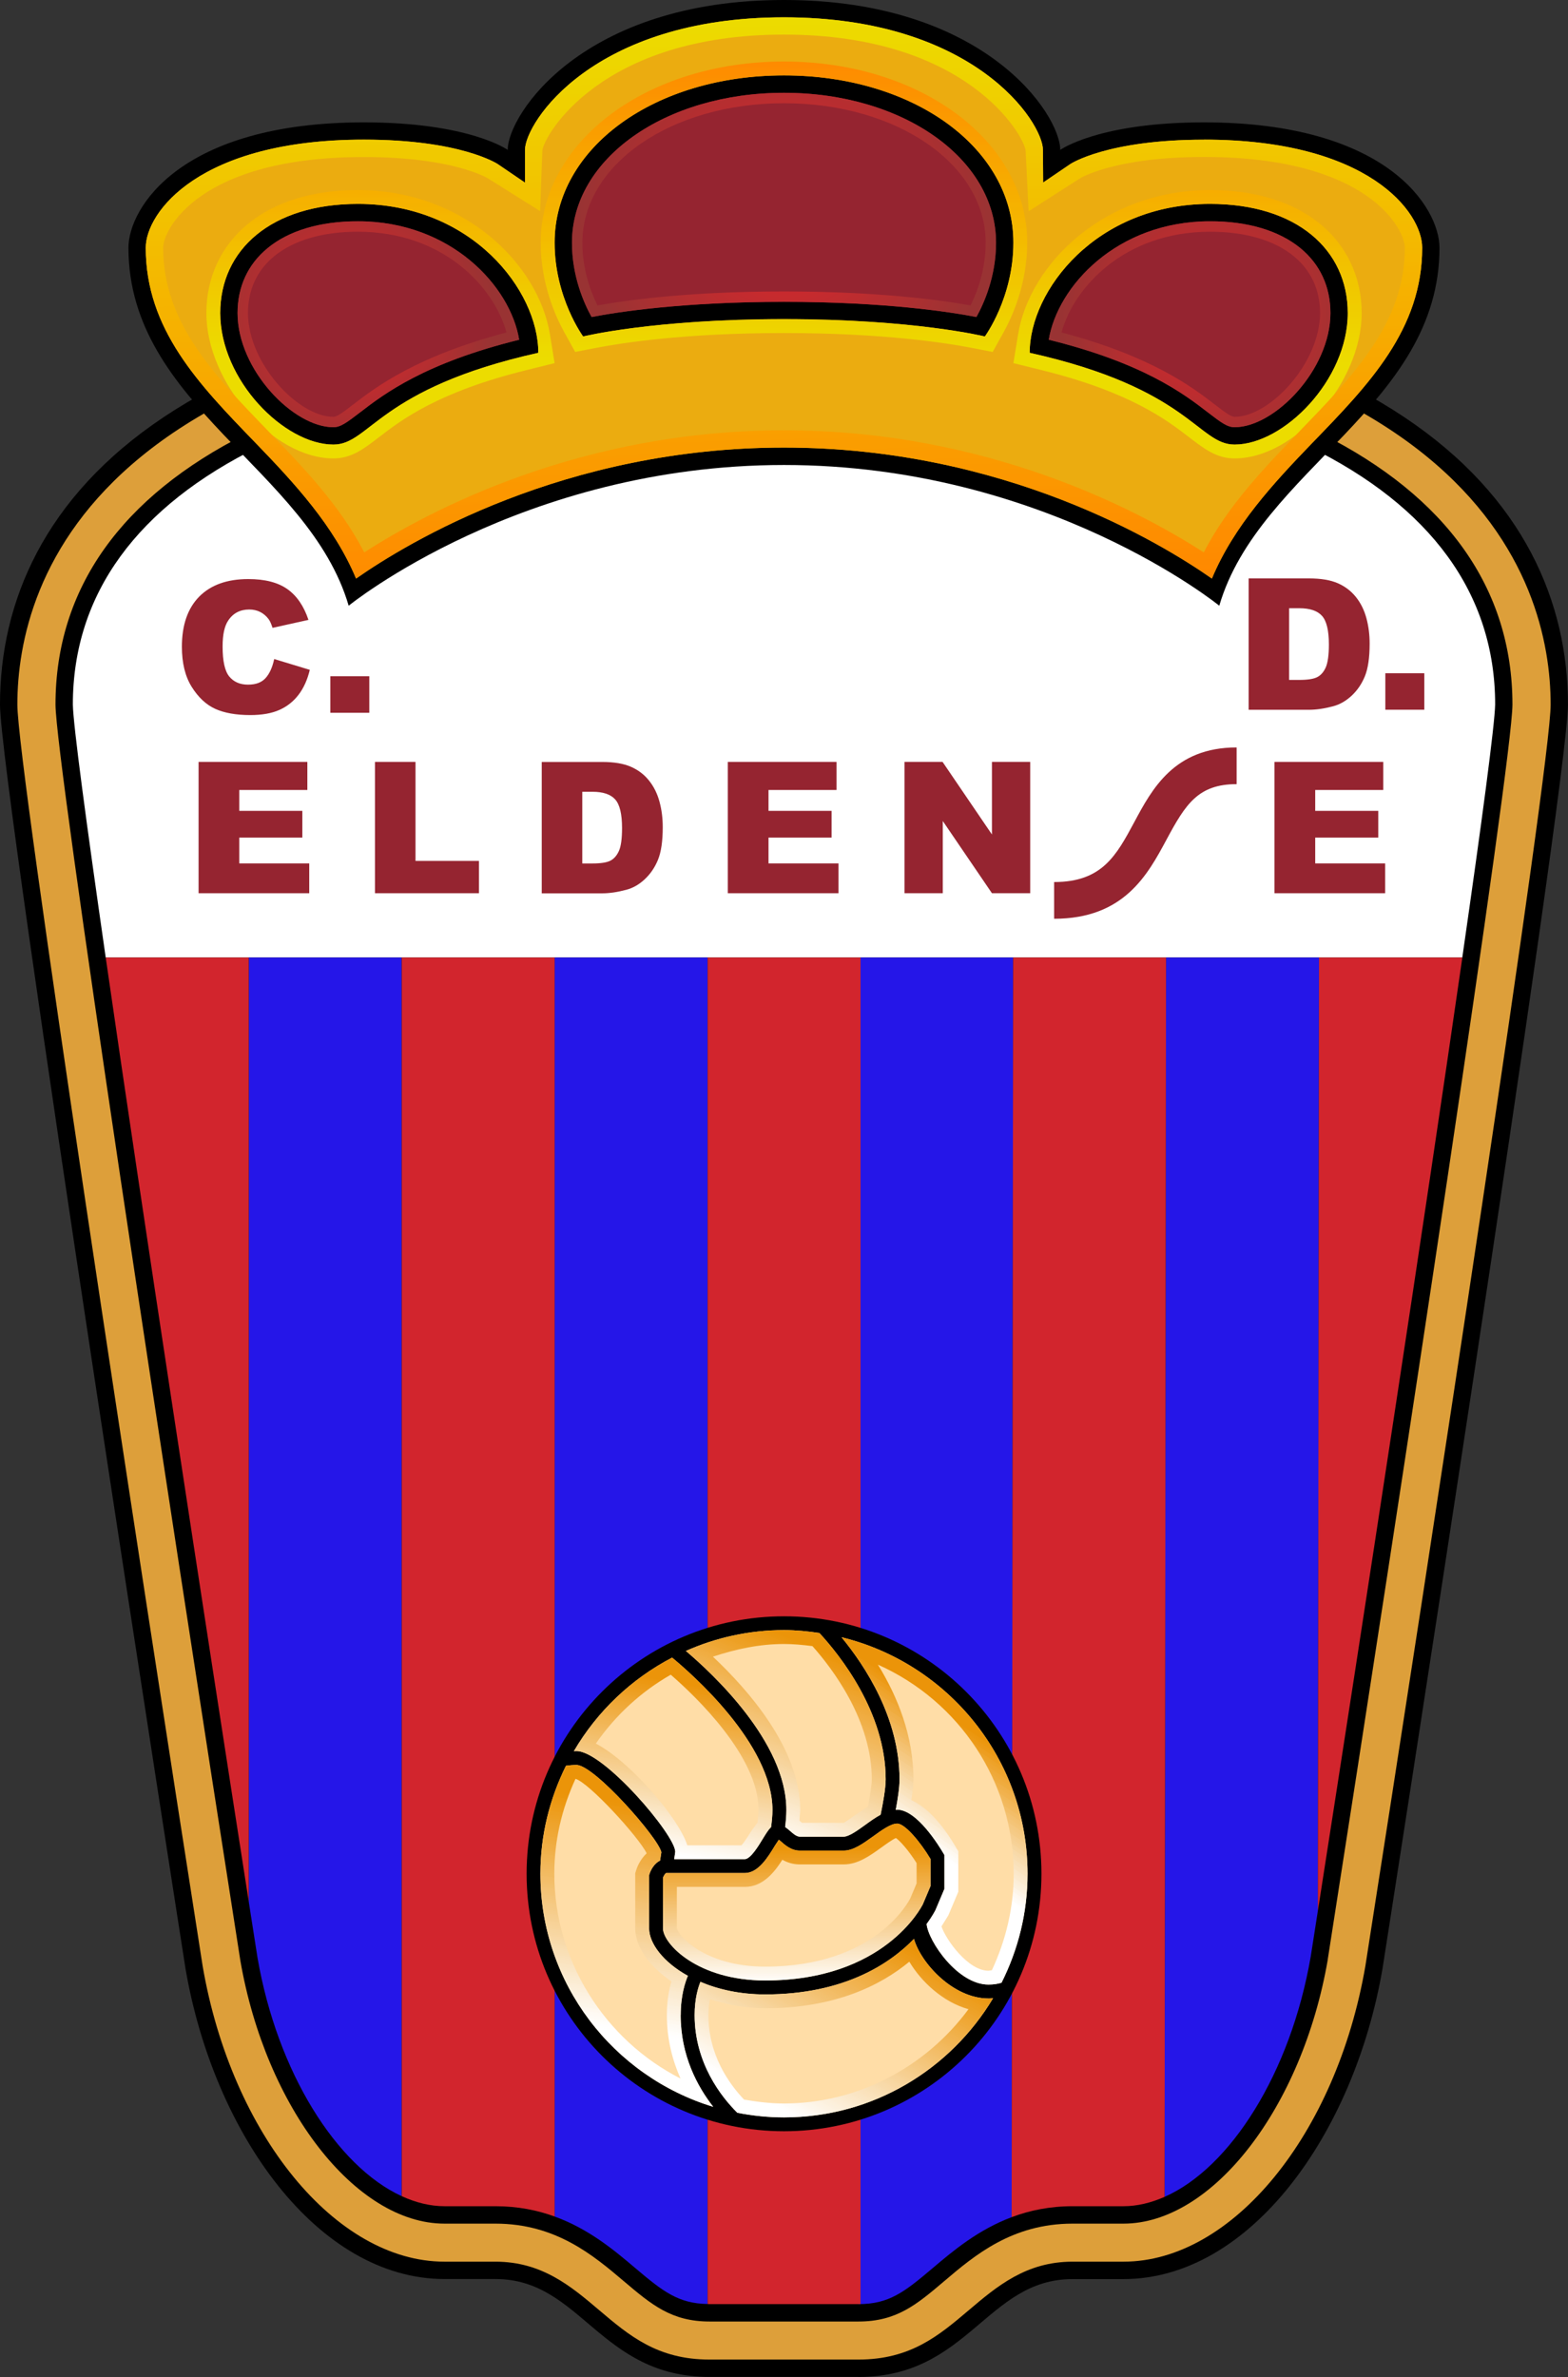<?xml version="1.0" encoding="UTF-8"?>
<svg id="Capa_2" data-name="Capa 2" xmlns="http://www.w3.org/2000/svg" xmlns:xlink="http://www.w3.org/1999/xlink" viewBox="0 0 281.97 427.35">
  <rect x="0" y="0" width="281.97" height="427.35" fill="#333333" stroke="none"/>
  <defs>
    <style>
      .cls-1 {
        clip-path: url(#clippath-20);
      }

      .cls-2 {
        fill: #952430;
      }

      .cls-2, .cls-3, .cls-4, .cls-5, .cls-6, .cls-7, .cls-8, .cls-9, .cls-10, .cls-11, .cls-12, .cls-13, .cls-14, .cls-15, .cls-16, .cls-17, .cls-18, .cls-19, .cls-20, .cls-21 {
        stroke-width: 0px;
      }

      .cls-22 {
        clip-path: url(#clippath-11);
      }

      .cls-23 {
        clip-path: url(#clippath-16);
      }

      .cls-24 {
        clip-path: url(#clippath-33);
      }

      .cls-3 {
        fill: url(#Degradado_sin_nombre_8);
      }

      .cls-25 {
        clip-path: url(#clippath-32);
      }

      .cls-4 {
        fill: url(#Degradado_sin_nombre_3);
      }

      .cls-26 {
        clip-path: url(#clippath-2);
      }

      .cls-27 {
        clip-path: url(#clippath-13);
      }

      .cls-5 {
        fill: #d2252d;
      }

      .cls-28 {
        clip-path: url(#clippath-25);
      }

      .cls-29 {
        clip-path: url(#clippath-15);
      }

      .cls-30 {
        clip-path: url(#clippath-6);
      }

      .cls-31 {
        clip-path: url(#clippath-26);
      }

      .cls-7 {
        fill: none;
      }

      .cls-32 {
        clip-path: url(#clippath-7);
      }

      .cls-33 {
        clip-path: url(#clippath-21);
      }

      .cls-8 {
        fill: #ffdda7;
      }

      .cls-34 {
        clip-path: url(#clippath-1);
      }

      .cls-35 {
        clip-path: url(#clippath-4);
      }

      .cls-36 {
        clip-path: url(#clippath-27);
      }

      .cls-9 {
        fill: url(#Degradado_sin_nombre_3-2);
      }

      .cls-37 {
        clip-path: url(#clippath-12);
      }

      .cls-10 {
        fill: #fff;
      }

      .cls-11 {
        fill: url(#Degradado_sin_nombre_4);
      }

      .cls-12 {
        fill: url(#Degradado_sin_nombre_7);
      }

      .cls-38 {
        clip-path: url(#clippath-24);
      }

      .cls-13 {
        fill: url(#Degradado_sin_nombre_9);
      }

      .cls-39 {
        clip-path: url(#clippath-30);
      }

      .cls-14 {
        fill: url(#Degradado_sin_nombre_11);
      }

      .cls-40 {
        clip-path: url(#clippath-22);
      }

      .cls-41 {
        clip-path: url(#clippath-9);
      }

      .cls-42 {
        clip-path: url(#clippath);
      }

      .cls-43 {
        clip-path: url(#clippath-19);
      }

      .cls-44 {
        clip-path: url(#clippath-31);
      }

      .cls-45 {
        clip-path: url(#clippath-3);
      }

      .cls-46 {
        clip-path: url(#clippath-8);
      }

      .cls-47 {
        clip-path: url(#clippath-29);
      }

      .cls-48 {
        clip-path: url(#clippath-18);
      }

      .cls-49 {
        clip-path: url(#clippath-14);
      }

      .cls-50 {
        clip-path: url(#clippath-17);
      }

      .cls-51 {
        clip-path: url(#clippath-5);
      }

      .cls-15 {
        fill: url(#Degradado_sin_nombre_10);
      }

      .cls-16 {
        fill: #dd9f3a;
      }

      .cls-52 {
        clip-path: url(#clippath-10);
      }

      .cls-17 {
        fill: #ebac10;
      }

      .cls-53 {
        clip-path: url(#clippath-23);
      }

      .cls-18 {
        fill: url(#Degradado_sin_nombre_5);
      }

      .cls-54 {
        clip-path: url(#clippath-28);
      }

      .cls-19 {
        fill: #2516e8;
      }

      .cls-20 {
        fill: url(#Degradado_sin_nombre_6);
      }

      .cls-21 {
        fill: url(#Degradado_sin_nombre_3-3);
      }
    </style>
    <clipPath id="clippath">
      <rect class="cls-7" y="50" width="281.97" height="377.35"/>
    </clipPath>
    <clipPath id="clippath-1">
      <rect class="cls-7" x="42" y="39" width="52" height="38"/>
    </clipPath>
    <clipPath id="clippath-2">
      <path class="cls-7" d="m63.6,72.66c-2.05,1.59-3.02,2.28-3.65,2.28-6.34,0-15.36-9.65-15.36-18.66,0-4.15,1.63-7.68,4.71-10.21,3.52-2.89,8.72-4.41,15.05-4.41,15.5,0,24.55,10.1,26.73,18.11-16.18,4.27-23.52,9.84-27.48,12.89Zm.75-32.88c-6.77,0-12.39,1.67-16.24,4.84-3.53,2.9-5.39,6.93-5.39,11.66,0,10.19,10.02,20.53,17.23,20.53,1.28,0,2.39-.82,4.79-2.66,4.38-3.38,11.68-8.89,28.62-13.07-1.55-9.57-12.23-21.3-29.02-21.3Z"/>
    </clipPath>
    <clipPath id="clippath-3">
      <path class="cls-7" d="m63.6,72.66c-2.05,1.59-3.02,2.28-3.65,2.28-6.34,0-15.36-9.65-15.36-18.66,0-4.15,1.63-7.68,4.71-10.21,3.52-2.89,8.72-4.41,15.05-4.41,15.5,0,24.55,10.1,26.73,18.11-16.18,4.27-23.52,9.84-27.48,12.89Zm.75-32.88c-6.77,0-12.39,1.67-16.24,4.84-3.53,2.9-5.39,6.93-5.39,11.66,0,10.19,10.02,20.53,17.23,20.53,1.28,0,2.39-.82,4.79-2.66,4.38-3.38,11.68-8.89,28.62-13.07-1.55-9.57-12.23-21.3-29.02-21.3"/>
    </clipPath>
    <radialGradient id="Degradado_sin_nombre_3" data-name="Degradado sin nombre 3" cx="190.89" cy="-114.94" fx="190.89" fy="-114.94" r="1" gradientTransform="translate(-5417.65 -3242.83) scale(28.71 -28.71)" gradientUnits="userSpaceOnUse">
      <stop offset="0" stop-color="#c92a2e"/>
      <stop offset=".25" stop-color="#c92a2e"/>
      <stop offset=".3" stop-color="#c92a2e"/>
      <stop offset=".32" stop-color="#c92a2e"/>
      <stop offset=".34" stop-color="#c82a2e"/>
      <stop offset=".34" stop-color="#c72a2e"/>
      <stop offset=".35" stop-color="#c72a2e"/>
      <stop offset=".36" stop-color="#c62b2e"/>
      <stop offset=".37" stop-color="#c52b2e"/>
      <stop offset=".38" stop-color="#c52b2e"/>
      <stop offset=".38" stop-color="#c42b2f"/>
      <stop offset=".39" stop-color="#c32b2f"/>
      <stop offset=".4" stop-color="#c32b2f"/>
      <stop offset=".41" stop-color="#c22b2f"/>
      <stop offset=".41" stop-color="#c12b2f"/>
      <stop offset=".42" stop-color="#c12c2f"/>
      <stop offset=".43" stop-color="#c02c2f"/>
      <stop offset=".44" stop-color="#bf2c2f"/>
      <stop offset=".45" stop-color="#bf2c2f"/>
      <stop offset=".45" stop-color="#be2c2f"/>
      <stop offset=".46" stop-color="#bd2c2f"/>
      <stop offset=".47" stop-color="#bd2c2f"/>
      <stop offset=".48" stop-color="#bc2c2f"/>
      <stop offset=".48" stop-color="#bc2d2f"/>
      <stop offset=".49" stop-color="#bb2d2f"/>
      <stop offset=".5" stop-color="#ba2d30"/>
      <stop offset=".51" stop-color="#b92d30"/>
      <stop offset=".52" stop-color="#b82d30"/>
      <stop offset=".53" stop-color="#b72d30"/>
      <stop offset=".54" stop-color="#b72d30"/>
      <stop offset=".55" stop-color="#b62e30"/>
      <stop offset=".57" stop-color="#b52e30"/>
      <stop offset=".58" stop-color="#b42e30"/>
      <stop offset=".59" stop-color="#b32e30"/>
      <stop offset=".6" stop-color="#b22e30"/>
      <stop offset=".61" stop-color="#b12f31"/>
      <stop offset=".62" stop-color="#b02f31"/>
      <stop offset=".64" stop-color="#af2f31"/>
      <stop offset=".64" stop-color="#ae2f31"/>
      <stop offset=".65" stop-color="#ae2f31"/>
      <stop offset=".66" stop-color="#ad2f31"/>
      <stop offset=".67" stop-color="#ac2f31"/>
      <stop offset=".68" stop-color="#ac3031"/>
      <stop offset=".68" stop-color="#ab3031"/>
      <stop offset=".69" stop-color="#aa3031"/>
      <stop offset=".7" stop-color="#aa3031"/>
      <stop offset=".71" stop-color="#a93031"/>
      <stop offset=".71" stop-color="#a83031"/>
      <stop offset=".72" stop-color="#a83031"/>
      <stop offset=".73" stop-color="#a73032"/>
      <stop offset=".74" stop-color="#a63032"/>
      <stop offset=".75" stop-color="#a63132"/>
      <stop offset=".75" stop-color="#a53132"/>
      <stop offset=".77" stop-color="#a43132"/>
      <stop offset=".78" stop-color="#a33132"/>
      <stop offset=".79" stop-color="#a23132"/>
      <stop offset=".8" stop-color="#a13132"/>
      <stop offset=".81" stop-color="#a03232"/>
      <stop offset=".82" stop-color="#9f3232"/>
      <stop offset=".83" stop-color="#9f3232"/>
      <stop offset=".84" stop-color="#9e3232"/>
      <stop offset=".85" stop-color="#9d3233"/>
      <stop offset=".86" stop-color="#9d3233"/>
      <stop offset=".86" stop-color="#9c3233"/>
      <stop offset=".87" stop-color="#9b3333"/>
      <stop offset=".88" stop-color="#9b3333"/>
      <stop offset=".89" stop-color="#9a3333"/>
      <stop offset=".9" stop-color="#933"/>
      <stop offset="1" stop-color="#933"/>
    </radialGradient>
    <clipPath id="clippath-4">
      <rect class="cls-7" x="188" y="39" width="52" height="38"/>
    </clipPath>
    <clipPath id="clippath-5">
      <path class="cls-7" d="m222.02,74.94c-.62,0-1.59-.69-3.65-2.28-3.96-3.05-11.3-8.62-27.48-12.89,2.18-8.01,11.23-18.11,26.73-18.11,6.33,0,11.54,1.53,15.05,4.41,3.08,2.53,4.71,6.07,4.71,10.21,0,9.01-9.02,18.66-15.36,18.66Zm11.84-30.32c-3.86-3.16-9.46-4.84-16.24-4.84-16.79,0-27.46,11.72-29.02,21.3,16.95,4.18,24.25,9.69,28.62,13.07,2.4,1.85,3.52,2.66,4.79,2.66,7.21,0,17.24-10.34,17.24-20.53,0-4.73-1.87-8.76-5.39-11.66Z"/>
    </clipPath>
    <clipPath id="clippath-6">
      <path class="cls-7" d="m222.02,74.94c-.62,0-1.59-.69-3.65-2.28-3.96-3.05-11.3-8.62-27.48-12.89,2.18-8.01,11.23-18.11,26.73-18.11,6.33,0,11.54,1.53,15.05,4.41,3.08,2.53,4.71,6.07,4.71,10.21,0,9.01-9.02,18.66-15.36,18.66Zm11.84-30.32c-3.86-3.16-9.46-4.84-16.24-4.84-16.79,0-27.46,11.72-29.02,21.3,16.95,4.18,24.25,9.69,28.62,13.07,2.4,1.85,3.52,2.66,4.79,2.66,7.21,0,17.24-10.34,17.24-20.53,0-4.73-1.87-8.76-5.39-11.66"/>
    </clipPath>
    <radialGradient id="Degradado_sin_nombre_3-2" data-name="Degradado sin nombre 3" cx="191.1" cy="-114.1" fx="191.1" fy="-114.1" gradientTransform="translate(-5440.83 -3321.51) scale(29.61 -29.61)" xlink:href="#Degradado_sin_nombre_3"/>
    <clipPath id="clippath-7">
      <rect class="cls-7" x="102" y="16" width="78" height="41"/>
    </clipPath>
    <clipPath id="clippath-8">
      <path class="cls-7" d="m174.54,54.91c-5.82-1.04-16.95-2.51-33.55-2.51s-27.73,1.47-33.55,2.51c-1.21-2.46-2.71-6.41-2.71-11.27,0-14.06,15.93-25.08,36.26-25.08s36.26,11.02,36.26,25.08c0,4.86-1.5,8.82-2.71,11.27Zm-33.55-38.22c-21.38,0-38.13,11.84-38.13,26.95,0,6.1,2.2,10.96,3.53,13.36,4.59-.89,16.29-2.73,34.6-2.73s30.01,1.84,34.6,2.73c1.34-2.41,3.53-7.27,3.53-13.36,0-15.11-16.75-26.95-38.13-26.95Z"/>
    </clipPath>
    <clipPath id="clippath-9">
      <path class="cls-7" d="m174.54,54.91c-5.82-1.04-16.95-2.51-33.55-2.51s-27.73,1.47-33.55,2.51c-1.21-2.46-2.71-6.41-2.71-11.27,0-14.06,15.93-25.08,36.26-25.08s36.26,11.02,36.26,25.08c0,4.86-1.5,8.82-2.71,11.27Zm-33.55-38.22c-21.38,0-38.13,11.84-38.13,26.95,0,6.1,2.2,10.96,3.53,13.36,4.59-.89,16.29-2.73,34.6-2.73s30.01,1.84,34.6,2.73c1.34-2.41,3.53-7.27,3.53-13.36,0-15.11-16.75-26.95-38.13-26.95"/>
    </clipPath>
    <radialGradient id="Degradado_sin_nombre_3-3" data-name="Degradado sin nombre 3" cx="193.03" cy="-106.35" fx="193.03" fy="-106.35" r="1" gradientTransform="translate(-7840.25 -4359.15) scale(41.35 -41.35)" xlink:href="#Degradado_sin_nombre_3"/>
    <clipPath id="clippath-10">
      <rect class="cls-7" x="37" y="11" width="208" height="72"/>
    </clipPath>
    <clipPath id="clippath-11">
      <path class="cls-7" d="m59.95,79.93c-8.8,0-20.35-11.55-20.35-23.65,0-11.37,9.16-19.62,24.75-19.62,20.54,0,32.45,15.59,32.45,26.77-28.79,6.41-30.25,16.5-36.85,16.5Zm4.4-45.76c-8.09,0-14.94,2.11-19.8,6.11-4.8,3.94-7.44,9.62-7.44,16,0,12.46,11.96,26.14,22.84,26.14,3.24,0,5.44-1.69,8.22-3.83,3.94-3.04,10.53-8.11,26.54-12.06l5.02-1.24-.82-5.11c-2.07-12.79-15.57-26.01-34.56-26.01Zm157.66,45.76c-6.6,0-8.06-10.09-36.85-16.5,0-11.18,11.92-26.77,32.45-26.77,15.59,0,24.75,8.25,24.75,19.62,0,12.1-11.55,23.65-20.35,23.65Zm15.41-39.65c-4.87-4-11.72-6.11-19.8-6.11-18.99,0-32.48,13.23-34.55,26.01l-.83,5.11,5.02,1.24c16.02,3.95,22.61,9.03,26.55,12.06,2.78,2.14,4.98,3.83,8.21,3.83,10.89,0,22.85-13.68,22.85-26.14,0-6.37-2.64-12.05-7.44-16Zm-60.32,20.21s-12.65-3.12-36.12-3.12-36.12,3.12-36.12,3.12c0,0-5.13-6.97-5.13-16.87,0-17.05,17.96-30.07,41.25-30.07s41.25,13.02,41.25,30.07c0,9.9-5.13,16.87-5.13,16.87Zm-36.12-49.43c-24.53,0-43.75,14.3-43.75,32.56,0,7.35,2.65,13.23,4.23,16.09l1.97,3.56,4-.77c4.09-.79,15.54-2.63,33.54-2.63s29.45,1.84,33.54,2.63l4,.77,1.98-3.56c1.58-2.85,4.23-8.73,4.23-16.09,0-18.26-19.21-32.56-43.74-32.56Z"/>
    </clipPath>
    <clipPath id="clippath-12">
      <path class="cls-7" d="m59.95,79.93c-8.8,0-20.35-11.55-20.35-23.65,0-11.37,9.16-19.62,24.75-19.62,20.54,0,32.45,15.59,32.45,26.77-28.79,6.41-30.25,16.5-36.85,16.5Zm4.4-45.76c-8.09,0-14.94,2.11-19.8,6.11-4.8,3.94-7.44,9.62-7.44,16,0,12.46,11.96,26.14,22.84,26.14,3.24,0,5.44-1.69,8.22-3.83,3.94-3.04,10.53-8.11,26.54-12.06l5.02-1.24-.82-5.11c-2.07-12.79-15.57-26.01-34.56-26.01Zm157.66,45.76c-6.6,0-8.06-10.09-36.85-16.5,0-11.18,11.92-26.77,32.45-26.77,15.59,0,24.75,8.25,24.75,19.62,0,12.1-11.55,23.65-20.35,23.65Zm15.41-39.65c-4.87-4-11.72-6.11-19.8-6.11-18.99,0-32.48,13.23-34.55,26.01l-.83,5.11,5.02,1.24c16.02,3.95,22.61,9.03,26.55,12.06,2.78,2.14,4.98,3.83,8.21,3.83,10.89,0,22.85-13.68,22.85-26.14,0-6.37-2.64-12.05-7.44-16Zm-60.32,20.21s-12.65-3.12-36.12-3.12-36.12,3.12-36.12,3.12c0,0-5.13-6.97-5.13-16.87,0-17.05,17.96-30.07,41.25-30.07s41.25,13.02,41.25,30.07c0,9.9-5.13,16.87-5.13,16.87Zm-36.12-49.43c-24.53,0-43.75,14.3-43.75,32.56,0,7.35,2.65,13.23,4.23,16.09l1.97,3.56,4-.77c4.09-.79,15.54-2.63,33.54-2.63s29.45,1.84,33.54,2.63l4,.77,1.98-3.56c1.58-2.85,4.23-8.73,4.23-16.09,0-18.26-19.21-32.56-43.74-32.56"/>
    </clipPath>
    <linearGradient id="Degradado_sin_nombre_4" data-name="Degradado sin nombre 4" x1="182.95" y1="-83.36" x2="184.27" y2="-83.36" gradientTransform="translate(-4590.49 10200.61) rotate(-89.43) scale(55.55 -55.55)" gradientUnits="userSpaceOnUse">
      <stop offset="0" stop-color="#ecdc00"/>
      <stop offset=".25" stop-color="#ecdc00"/>
      <stop offset=".27" stop-color="#ecdc00"/>
      <stop offset=".27" stop-color="#ecdb00"/>
      <stop offset=".28" stop-color="#ecdb00"/>
      <stop offset=".29" stop-color="#edda00"/>
      <stop offset=".3" stop-color="#edd900"/>
      <stop offset=".3" stop-color="#edd800"/>
      <stop offset=".31" stop-color="#edd700"/>
      <stop offset=".32" stop-color="#edd600"/>
      <stop offset=".33" stop-color="#eed500"/>
      <stop offset=".34" stop-color="#eed400"/>
      <stop offset=".34" stop-color="#eed400"/>
      <stop offset=".35" stop-color="#eed300"/>
      <stop offset=".36" stop-color="#eed200"/>
      <stop offset=".37" stop-color="#eed100"/>
      <stop offset=".38" stop-color="#efd000"/>
      <stop offset=".38" stop-color="#efcf00"/>
      <stop offset=".39" stop-color="#efce00"/>
      <stop offset=".4" stop-color="#efcd00"/>
      <stop offset=".41" stop-color="#efcd00"/>
      <stop offset=".41" stop-color="#f0cc00"/>
      <stop offset=".42" stop-color="#f0cb00"/>
      <stop offset=".43" stop-color="#f0ca00"/>
      <stop offset=".44" stop-color="#f0c900"/>
      <stop offset=".45" stop-color="#f0c800"/>
      <stop offset=".45" stop-color="#f1c700"/>
      <stop offset=".46" stop-color="#f1c600"/>
      <stop offset=".47" stop-color="#f1c600"/>
      <stop offset=".48" stop-color="#f1c500"/>
      <stop offset=".48" stop-color="#f1c400"/>
      <stop offset=".49" stop-color="#f2c300"/>
      <stop offset=".5" stop-color="#f2c200"/>
      <stop offset=".51" stop-color="#f2c100"/>
      <stop offset=".52" stop-color="#f2c000"/>
      <stop offset=".52" stop-color="#f2c000"/>
      <stop offset=".53" stop-color="#f3bf00"/>
      <stop offset=".54" stop-color="#f3be00"/>
      <stop offset=".55" stop-color="#f3bd00"/>
      <stop offset=".55" stop-color="#f3bc00"/>
      <stop offset=".56" stop-color="#f3bb00"/>
      <stop offset=".57" stop-color="#f4ba00"/>
      <stop offset=".58" stop-color="#f4b900"/>
      <stop offset=".59" stop-color="#f4b900"/>
      <stop offset=".59" stop-color="#f4b800"/>
      <stop offset=".6" stop-color="#f4b700"/>
      <stop offset=".61" stop-color="#f5b600"/>
      <stop offset=".62" stop-color="#f5b500"/>
      <stop offset=".62" stop-color="#f5b400"/>
      <stop offset=".63" stop-color="#f5b300"/>
      <stop offset=".64" stop-color="#f5b200"/>
      <stop offset=".65" stop-color="#f6b200"/>
      <stop offset=".66" stop-color="#f6b100"/>
      <stop offset=".66" stop-color="#f6b000"/>
      <stop offset=".67" stop-color="#f6af00"/>
      <stop offset=".68" stop-color="#f6ae00"/>
      <stop offset=".69" stop-color="#f7ad00"/>
      <stop offset=".7" stop-color="#f7ac00"/>
      <stop offset=".7" stop-color="#f7ab00"/>
      <stop offset=".71" stop-color="#f7ab00"/>
      <stop offset=".72" stop-color="#f7aa00"/>
      <stop offset=".73" stop-color="#f8a900"/>
      <stop offset=".73" stop-color="#f8a800"/>
      <stop offset=".74" stop-color="#f8a700"/>
      <stop offset=".75" stop-color="#f8a600"/>
      <stop offset=".76" stop-color="#f8a500"/>
      <stop offset=".77" stop-color="#f9a400"/>
      <stop offset=".77" stop-color="#f9a400"/>
      <stop offset=".78" stop-color="#f9a300"/>
      <stop offset=".79" stop-color="#f9a200"/>
      <stop offset=".8" stop-color="#f9a100"/>
      <stop offset=".8" stop-color="#faa000"/>
      <stop offset=".81" stop-color="#fa9f00"/>
      <stop offset=".82" stop-color="#fa9e00"/>
      <stop offset=".83" stop-color="#fa9e00"/>
      <stop offset=".84" stop-color="#fa9d00"/>
      <stop offset=".84" stop-color="#fb9c00"/>
      <stop offset=".85" stop-color="#fb9b00"/>
      <stop offset=".86" stop-color="#fb9a00"/>
      <stop offset=".87" stop-color="#fb9900"/>
      <stop offset=".88" stop-color="#fb9800"/>
      <stop offset=".88" stop-color="#fc9700"/>
      <stop offset=".89" stop-color="#fc9700"/>
      <stop offset=".9" stop-color="#fc9600"/>
      <stop offset=".91" stop-color="#fc9500"/>
      <stop offset=".91" stop-color="#fc9400"/>
      <stop offset=".92" stop-color="#fc9300"/>
      <stop offset=".93" stop-color="#fd9200"/>
      <stop offset=".94" stop-color="#fd9100"/>
      <stop offset=".95" stop-color="#fd9000"/>
      <stop offset=".95" stop-color="#fd9000"/>
      <stop offset=".96" stop-color="#fd8f00"/>
      <stop offset=".97" stop-color="#fe8e00"/>
      <stop offset=".98" stop-color="#fe8d00"/>
      <stop offset=".98" stop-color="#fe8c00"/>
      <stop offset=".99" stop-color="#fe8b00"/>
      <stop offset="1" stop-color="#fe8a00"/>
    </linearGradient>
    <clipPath id="clippath-13">
      <rect class="cls-7" x="26" y="3" width="230" height="102"/>
    </clipPath>
    <clipPath id="clippath-14">
      <path class="cls-7" d="m233.84,77.39c-6.45,6.67-13.05,13.54-17.37,21.92-11.95-7.69-39.02-21.95-75.48-21.95s-63.54,14.26-75.49,21.95c-4.32-8.38-10.91-15.25-17.37-21.92-9.66-9.99-18.79-19.42-18.79-32.84,0-3.24,6.43-16.32,36.11-16.32,16.12,0,22.29,3.83,22.34,3.87l9.34,5.86.4-10.92c.28-2.59,10.41-20.82,43.45-20.82s43.17,18.22,43.45,20.82v-.1s.54,11.05.54,11.05l9.2-5.9c.06-.04,6.22-3.87,22.34-3.87,29.69,0,36.12,13.08,36.12,16.32,0,13.42-9.13,22.86-18.79,32.84Zm-17.32-52.28c-17.41,0-24,4.34-24.06,4.39l-4.87,3.31-.04-5.87c0-4.85-12.16-23.83-46.57-23.83s-46.57,18.98-46.57,23.83v5.89l-4.91-3.34c-.06-.04-6.65-4.39-24.06-4.39-29.64,0-39.23,13.09-39.23,19.43,0,14.68,9.55,24.56,19.67,35.01,7.1,7.34,14.2,15.01,18.15,24.47,9.25-6.47,37.38-23.55,76.95-23.55s67.7,17.08,76.95,23.55c3.95-9.46,11.05-17.13,18.14-24.47,10.12-10.45,19.68-20.33,19.68-35.01,0-6.34-9.59-19.43-39.24-19.43Z"/>
    </clipPath>
    <clipPath id="clippath-15">
      <path class="cls-7" d="m233.84,77.39c-6.45,6.67-13.05,13.54-17.37,21.92-11.95-7.69-39.02-21.95-75.48-21.95s-63.54,14.26-75.49,21.95c-4.32-8.38-10.91-15.25-17.37-21.92-9.66-9.99-18.79-19.42-18.79-32.84,0-3.24,6.43-16.32,36.11-16.32,16.12,0,22.29,3.83,22.34,3.87l9.34,5.86.4-10.92c.28-2.59,10.41-20.82,43.45-20.82s43.17,18.22,43.45,20.82v-.1s.54,11.05.54,11.05l9.2-5.9c.06-.04,6.22-3.87,22.34-3.87,29.69,0,36.12,13.08,36.12,16.32,0,13.42-9.13,22.86-18.79,32.84Zm-17.32-52.28c-17.41,0-24,4.34-24.06,4.39l-4.87,3.31-.04-5.87c0-4.85-12.16-23.83-46.57-23.83s-46.57,18.98-46.57,23.83v5.89l-4.91-3.34c-.06-.04-6.65-4.39-24.06-4.39-29.64,0-39.23,13.09-39.23,19.43,0,14.68,9.55,24.56,19.67,35.01,7.1,7.34,14.2,15.01,18.15,24.47,9.25-6.47,37.38-23.55,76.95-23.55s67.7,17.08,76.95,23.55c3.95-9.46,11.05-17.13,18.14-24.47,10.12-10.45,19.68-20.33,19.68-35.01,0-6.34-9.59-19.43-39.24-19.43"/>
    </clipPath>
    <linearGradient id="Degradado_sin_nombre_5" data-name="Degradado sin nombre 5" x1="205.61" y1="-88.98" x2="206.66" y2="-88.98" gradientTransform="translate(8711.48 -21445.11) rotate(88.39) scale(103.08 -103.08)" gradientUnits="userSpaceOnUse">
      <stop offset="0" stop-color="#ecdc00"/>
      <stop offset=".03" stop-color="#ecdc00"/>
      <stop offset=".04" stop-color="#ecdc00"/>
      <stop offset=".05" stop-color="#ecdb00"/>
      <stop offset=".05" stop-color="#ecdb00"/>
      <stop offset=".06" stop-color="#ecda00"/>
      <stop offset=".07" stop-color="#edd900"/>
      <stop offset=".08" stop-color="#edd900"/>
      <stop offset=".09" stop-color="#edd800"/>
      <stop offset=".09" stop-color="#edd700"/>
      <stop offset=".1" stop-color="#edd700"/>
      <stop offset=".11" stop-color="#edd600"/>
      <stop offset=".12" stop-color="#eed500"/>
      <stop offset=".12" stop-color="#eed400"/>
      <stop offset=".13" stop-color="#eed400"/>
      <stop offset=".14" stop-color="#eed300"/>
      <stop offset=".15" stop-color="#eed200"/>
      <stop offset=".16" stop-color="#eed200"/>
      <stop offset=".16" stop-color="#eed100"/>
      <stop offset=".17" stop-color="#efd000"/>
      <stop offset=".18" stop-color="#efd000"/>
      <stop offset=".19" stop-color="#efcf00"/>
      <stop offset=".2" stop-color="#efce00"/>
      <stop offset=".2" stop-color="#efce00"/>
      <stop offset=".21" stop-color="#efcd00"/>
      <stop offset=".22" stop-color="#f0cc00"/>
      <stop offset=".23" stop-color="#f0cc00"/>
      <stop offset=".23" stop-color="#f0cb00"/>
      <stop offset=".24" stop-color="#f0ca00"/>
      <stop offset=".25" stop-color="#f0c900"/>
      <stop offset=".26" stop-color="#f0c900"/>
      <stop offset=".27" stop-color="#f1c800"/>
      <stop offset=".27" stop-color="#f1c700"/>
      <stop offset=".28" stop-color="#f1c700"/>
      <stop offset=".29" stop-color="#f1c600"/>
      <stop offset=".3" stop-color="#f1c500"/>
      <stop offset=".3" stop-color="#f1c500"/>
      <stop offset=".31" stop-color="#f1c400"/>
      <stop offset=".32" stop-color="#f2c300"/>
      <stop offset=".33" stop-color="#f2c300"/>
      <stop offset=".34" stop-color="#f2c200"/>
      <stop offset=".34" stop-color="#f2c100"/>
      <stop offset=".35" stop-color="#f2c100"/>
      <stop offset=".36" stop-color="#f2c000"/>
      <stop offset=".37" stop-color="#f3bf00"/>
      <stop offset=".38" stop-color="#f3be00"/>
      <stop offset=".38" stop-color="#f3be00"/>
      <stop offset=".39" stop-color="#f3bd00"/>
      <stop offset=".4" stop-color="#f3bc00"/>
      <stop offset=".41" stop-color="#f3bc00"/>
      <stop offset=".41" stop-color="#f3bb00"/>
      <stop offset=".42" stop-color="#f4ba00"/>
      <stop offset=".43" stop-color="#f4ba00"/>
      <stop offset=".44" stop-color="#f4b900"/>
      <stop offset=".45" stop-color="#f4b800"/>
      <stop offset=".45" stop-color="#f4b800"/>
      <stop offset=".46" stop-color="#f4b700"/>
      <stop offset=".47" stop-color="#f5b600"/>
      <stop offset=".48" stop-color="#f5b600"/>
      <stop offset=".48" stop-color="#f5b500"/>
      <stop offset=".49" stop-color="#f5b400"/>
      <stop offset=".5" stop-color="#f5b300"/>
      <stop offset=".51" stop-color="#f5b300"/>
      <stop offset=".52" stop-color="#f5b200"/>
      <stop offset=".52" stop-color="#f6b100"/>
      <stop offset=".53" stop-color="#f6b100"/>
      <stop offset=".54" stop-color="#f6b000"/>
      <stop offset=".55" stop-color="#f6af00"/>
      <stop offset=".55" stop-color="#f6af00"/>
      <stop offset=".56" stop-color="#f6ae00"/>
      <stop offset=".57" stop-color="#f7ad00"/>
      <stop offset=".58" stop-color="#f7ad00"/>
      <stop offset=".59" stop-color="#f7ac00"/>
      <stop offset=".59" stop-color="#f7ab00"/>
      <stop offset=".6" stop-color="#f7ab00"/>
      <stop offset=".61" stop-color="#f7aa00"/>
      <stop offset=".62" stop-color="#f8a900"/>
      <stop offset=".62" stop-color="#f8a800"/>
      <stop offset=".63" stop-color="#f8a800"/>
      <stop offset=".64" stop-color="#f8a700"/>
      <stop offset=".65" stop-color="#f8a600"/>
      <stop offset=".66" stop-color="#f8a600"/>
      <stop offset=".66" stop-color="#f8a500"/>
      <stop offset=".67" stop-color="#f9a400"/>
      <stop offset=".68" stop-color="#f9a400"/>
      <stop offset=".69" stop-color="#f9a300"/>
      <stop offset=".7" stop-color="#f9a200"/>
      <stop offset=".7" stop-color="#f9a200"/>
      <stop offset=".71" stop-color="#f9a100"/>
      <stop offset=".72" stop-color="#faa000"/>
      <stop offset=".73" stop-color="#faa000"/>
      <stop offset=".73" stop-color="#fa9f00"/>
      <stop offset=".74" stop-color="#fa9e00"/>
      <stop offset=".75" stop-color="#fa9d00"/>
      <stop offset=".76" stop-color="#fa9d00"/>
      <stop offset=".77" stop-color="#fa9c00"/>
      <stop offset=".77" stop-color="#fb9b00"/>
      <stop offset=".78" stop-color="#fb9b00"/>
      <stop offset=".79" stop-color="#fb9a00"/>
      <stop offset=".8" stop-color="#fb9900"/>
      <stop offset=".8" stop-color="#fb9900"/>
      <stop offset=".81" stop-color="#fb9800"/>
      <stop offset=".82" stop-color="#fc9700"/>
      <stop offset=".83" stop-color="#fc9700"/>
      <stop offset=".84" stop-color="#fc9600"/>
      <stop offset=".84" stop-color="#fc9500"/>
      <stop offset=".85" stop-color="#fc9500"/>
      <stop offset=".86" stop-color="#fc9400"/>
      <stop offset=".87" stop-color="#fc9300"/>
      <stop offset=".88" stop-color="#fd9200"/>
      <stop offset=".88" stop-color="#fd9200"/>
      <stop offset=".89" stop-color="#fd9100"/>
      <stop offset=".9" stop-color="#fd9000"/>
      <stop offset=".91" stop-color="#fd9000"/>
      <stop offset=".91" stop-color="#fd8f00"/>
      <stop offset=".92" stop-color="#fe8e00"/>
      <stop offset=".93" stop-color="#fe8e00"/>
      <stop offset=".94" stop-color="#fe8d00"/>
      <stop offset=".95" stop-color="#fe8c00"/>
      <stop offset=".95" stop-color="#fe8c00"/>
      <stop offset=".96" stop-color="#fe8b00"/>
      <stop offset=".97" stop-color="#fe8a00"/>
      <stop offset=".98" stop-color="#ff8a00"/>
      <stop offset=".98" stop-color="#ff8900"/>
      <stop offset="1" stop-color="#f80"/>
    </linearGradient>
    <clipPath id="clippath-16">
      <rect class="cls-7" x="119" y="327" width="49" height="30"/>
    </clipPath>
    <clipPath id="clippath-17">
      <path class="cls-7" d="m164.84,338.59c-.37.87-1.12,2.66-1.12,2.66-.25.51-6.27,12.32-26.12,12.32-11.03,0-15.71-5.71-15.88-6.89v-7.44h12.21c3.26,0,5.33-2.63,6.76-4.88.85.48,1.89.84,3.14.84h7.89c2.55,0,4.7-1.55,6.77-3.04h0c.69-.5,2-1.45,2.62-1.71.68.46,2.19,2.09,3.72,4.51v3.63Zm-3.5-10.74c-1.15,0-2.83,1.21-4.3,2.28-1.84,1.32-3.58,2.58-5.32,2.58h-7.89c-1.54,0-2.66-.99-3.48-1.72,0,0-.15-.11-.29-.24-.29.45-.69,1.04-.69,1.04-1.27,2.09-3,4.95-5.44,4.95h-14.12c-.13,0-.42.41-.59.84v9.09c0,2.81,6.25,9.39,18.37,9.39,21.43,0,28.12-13.22,28.37-13.72,0,0,1.2-2.84,1.37-3.25v-4.88c-1.86-3.11-4.61-6.36-5.99-6.36Z"/>
    </clipPath>
    <clipPath id="clippath-18">
      <path class="cls-7" d="m164.84,338.59c-.37.87-1.12,2.66-1.12,2.66-.25.51-6.27,12.32-26.12,12.32-11.03,0-15.71-5.71-15.88-6.89v-7.44h12.21c3.26,0,5.33-2.63,6.76-4.88.85.48,1.89.84,3.14.84h7.89c2.55,0,4.7-1.55,6.77-3.04h0c.69-.5,2-1.45,2.62-1.71.68.46,2.19,2.09,3.72,4.51v3.63Zm-3.5-10.74c-1.15,0-2.83,1.21-4.3,2.28-1.84,1.32-3.58,2.58-5.32,2.58h-7.89c-1.54,0-2.66-.99-3.48-1.72,0,0-.15-.11-.29-.24-.29.45-.69,1.04-.69,1.04-1.27,2.09-3,4.95-5.44,4.95h-14.12c-.13,0-.42.41-.59.84v9.09c0,2.81,6.25,9.39,18.37,9.39,21.43,0,28.12-13.22,28.37-13.72,0,0,1.2-2.84,1.37-3.25v-4.88c-1.86-3.11-4.61-6.36-5.99-6.36"/>
    </clipPath>
    <linearGradient id="Degradado_sin_nombre_6" data-name="Degradado sin nombre 6" x1="165.25" y1="-78.73" x2="166.39" y2="-78.73" gradientTransform="translate(-1805.39 4446.47) rotate(-90) scale(24.75 -24.75)" gradientUnits="userSpaceOnUse">
      <stop offset="0" stop-color="#fffefd"/>
      <stop offset="0" stop-color="#fffefc"/>
      <stop offset="0" stop-color="#fffdfb"/>
      <stop offset=".01" stop-color="#fffdfa"/>
      <stop offset=".02" stop-color="#fefcf9"/>
      <stop offset=".02" stop-color="#fefcf8"/>
      <stop offset=".02" stop-color="#fefbf6"/>
      <stop offset=".03" stop-color="#fefbf5"/>
      <stop offset=".03" stop-color="#fefaf4"/>
      <stop offset=".04" stop-color="#fefaf3"/>
      <stop offset=".04" stop-color="#fef9f2"/>
      <stop offset=".04" stop-color="#fef9f1"/>
      <stop offset=".05" stop-color="#fef8f0"/>
      <stop offset=".05" stop-color="#fef8ef"/>
      <stop offset=".05" stop-color="#fef7ee"/>
      <stop offset=".06" stop-color="#fdf7ed"/>
      <stop offset=".06" stop-color="#fdf6eb"/>
      <stop offset=".07" stop-color="#fdf6ea"/>
      <stop offset=".07" stop-color="#fdf6e9"/>
      <stop offset=".07" stop-color="#fdf5e8"/>
      <stop offset=".08" stop-color="#fdf5e7"/>
      <stop offset=".08" stop-color="#fdf4e6"/>
      <stop offset=".09" stop-color="#fdf4e5"/>
      <stop offset=".09" stop-color="#fdf3e4"/>
      <stop offset=".09" stop-color="#fdf3e3"/>
      <stop offset=".1" stop-color="#fdf2e2"/>
      <stop offset=".1" stop-color="#fdf2e0"/>
      <stop offset=".11" stop-color="#fcf1df"/>
      <stop offset=".11" stop-color="#fcf1de"/>
      <stop offset=".11" stop-color="#fcf0dd"/>
      <stop offset=".12" stop-color="#fcf0dc"/>
      <stop offset=".12" stop-color="#fcefdb"/>
      <stop offset=".12" stop-color="#fcefda"/>
      <stop offset=".13" stop-color="#fceed9"/>
      <stop offset=".13" stop-color="#fceed8"/>
      <stop offset=".14" stop-color="#fcedd7"/>
      <stop offset=".14" stop-color="#fcedd5"/>
      <stop offset=".14" stop-color="#fcecd4"/>
      <stop offset=".15" stop-color="#fbecd3"/>
      <stop offset=".15" stop-color="#fbebd2"/>
      <stop offset=".16" stop-color="#fbebd1"/>
      <stop offset=".16" stop-color="#fbebd0"/>
      <stop offset=".16" stop-color="#fbeacf"/>
      <stop offset=".17" stop-color="#fbeace"/>
      <stop offset=".17" stop-color="#fbe9cd"/>
      <stop offset=".18" stop-color="#fbe9cc"/>
      <stop offset=".18" stop-color="#fbe8ca"/>
      <stop offset=".18" stop-color="#fbe8c9"/>
      <stop offset=".19" stop-color="#fbe7c8"/>
      <stop offset=".19" stop-color="#fae7c7"/>
      <stop offset=".2" stop-color="#fae6c6"/>
      <stop offset=".2" stop-color="#fae6c5"/>
      <stop offset=".2" stop-color="#fae5c4"/>
      <stop offset=".21" stop-color="#fae5c3"/>
      <stop offset=".21" stop-color="#fae4c2"/>
      <stop offset=".21" stop-color="#fae4c0"/>
      <stop offset=".22" stop-color="#fae3bf"/>
      <stop offset=".22" stop-color="#fae3be"/>
      <stop offset=".23" stop-color="#fae2bd"/>
      <stop offset=".23" stop-color="#fae2bc"/>
      <stop offset=".23" stop-color="#f9e1bb"/>
      <stop offset=".24" stop-color="#f9e1ba"/>
      <stop offset=".24" stop-color="#f9e0b9"/>
      <stop offset=".25" stop-color="#f9e0b8"/>
      <stop offset=".25" stop-color="#f9dfb7"/>
      <stop offset=".25" stop-color="#f9dfb5"/>
      <stop offset=".26" stop-color="#f9dfb4"/>
      <stop offset=".26" stop-color="#f9deb3"/>
      <stop offset=".27" stop-color="#f9deb2"/>
      <stop offset=".27" stop-color="#f9ddb1"/>
      <stop offset=".27" stop-color="#f9ddb0"/>
      <stop offset=".28" stop-color="#f8dcaf"/>
      <stop offset=".28" stop-color="#f8dcae"/>
      <stop offset=".29" stop-color="#f8dbad"/>
      <stop offset=".29" stop-color="#f8dbac"/>
      <stop offset=".29" stop-color="#f8daaa"/>
      <stop offset=".3" stop-color="#f8daa9"/>
      <stop offset=".3" stop-color="#f8d9a8"/>
      <stop offset=".3" stop-color="#f8d9a7"/>
      <stop offset=".31" stop-color="#f8d8a6"/>
      <stop offset=".31" stop-color="#f8d8a5"/>
      <stop offset=".32" stop-color="#f8d7a4"/>
      <stop offset=".32" stop-color="#f7d7a3"/>
      <stop offset=".32" stop-color="#f7d6a2"/>
      <stop offset=".33" stop-color="#f7d6a1"/>
      <stop offset=".33" stop-color="#f7d59f"/>
      <stop offset=".34" stop-color="#f7d59e"/>
      <stop offset=".34" stop-color="#f7d49d"/>
      <stop offset=".34" stop-color="#f7d49c"/>
      <stop offset=".35" stop-color="#f7d49b"/>
      <stop offset=".35" stop-color="#f7d39a"/>
      <stop offset=".36" stop-color="#f7d399"/>
      <stop offset=".36" stop-color="#f7d298"/>
      <stop offset=".36" stop-color="#f7d297"/>
      <stop offset=".37" stop-color="#f6d196"/>
      <stop offset=".37" stop-color="#f6d194"/>
      <stop offset=".38" stop-color="#f6d093"/>
      <stop offset=".38" stop-color="#f6d092"/>
      <stop offset=".38" stop-color="#f6cf91"/>
      <stop offset=".39" stop-color="#f6cf90"/>
      <stop offset=".39" stop-color="#f6ce8f"/>
      <stop offset=".39" stop-color="#f6ce8e"/>
      <stop offset=".4" stop-color="#f6cd8d"/>
      <stop offset=".4" stop-color="#f6cd8c"/>
      <stop offset=".41" stop-color="#f6cc8b"/>
      <stop offset=".41" stop-color="#f5cc89"/>
      <stop offset=".41" stop-color="#f5cb88"/>
      <stop offset=".42" stop-color="#f5cb87"/>
      <stop offset=".42" stop-color="#f5ca86"/>
      <stop offset=".43" stop-color="#f5ca85"/>
      <stop offset=".43" stop-color="#f5c984"/>
      <stop offset=".43" stop-color="#f5c983"/>
      <stop offset=".44" stop-color="#f5c982"/>
      <stop offset=".44" stop-color="#f5c881"/>
      <stop offset=".45" stop-color="#f5c880"/>
      <stop offset=".45" stop-color="#f5c77e"/>
      <stop offset=".45" stop-color="#f4c77d"/>
      <stop offset=".46" stop-color="#f4c67c"/>
      <stop offset=".46" stop-color="#f4c67b"/>
      <stop offset=".46" stop-color="#f4c57a"/>
      <stop offset=".47" stop-color="#f4c579"/>
      <stop offset=".47" stop-color="#f4c478"/>
      <stop offset=".48" stop-color="#f4c477"/>
      <stop offset=".48" stop-color="#f4c376"/>
      <stop offset=".48" stop-color="#f4c374"/>
      <stop offset=".49" stop-color="#f4c273"/>
      <stop offset=".49" stop-color="#f4c272"/>
      <stop offset=".5" stop-color="#f3c171"/>
      <stop offset=".5" stop-color="#f3c170"/>
      <stop offset=".5" stop-color="#f3c06f"/>
      <stop offset=".51" stop-color="#f3c06e"/>
      <stop offset=".51" stop-color="#f3bf6d"/>
      <stop offset=".52" stop-color="#f3bf6c"/>
      <stop offset=".52" stop-color="#f3be6b"/>
      <stop offset=".52" stop-color="#f3be69"/>
      <stop offset=".53" stop-color="#f3bd68"/>
      <stop offset=".53" stop-color="#f3bd67"/>
      <stop offset=".54" stop-color="#f3bd66"/>
      <stop offset=".54" stop-color="#f2bc65"/>
      <stop offset=".54" stop-color="#f2bc64"/>
      <stop offset=".55" stop-color="#f2bb63"/>
      <stop offset=".55" stop-color="#f2bb62"/>
      <stop offset=".55" stop-color="#f2ba61"/>
      <stop offset=".56" stop-color="#f2ba60"/>
      <stop offset=".56" stop-color="#f2b95e"/>
      <stop offset=".57" stop-color="#f2b95d"/>
      <stop offset=".57" stop-color="#f2b85c"/>
      <stop offset=".57" stop-color="#f2b85b"/>
      <stop offset=".58" stop-color="#f2b75a"/>
      <stop offset=".58" stop-color="#f1b759"/>
      <stop offset=".59" stop-color="#f1b658"/>
      <stop offset=".59" stop-color="#f1b657"/>
      <stop offset=".59" stop-color="#f1b556"/>
      <stop offset=".6" stop-color="#f1b555"/>
      <stop offset=".6" stop-color="#f1b453"/>
      <stop offset=".61" stop-color="#f1b452"/>
      <stop offset=".61" stop-color="#f1b351"/>
      <stop offset=".61" stop-color="#f1b350"/>
      <stop offset=".62" stop-color="#f1b24f"/>
      <stop offset=".62" stop-color="#f1b24e"/>
      <stop offset=".62" stop-color="#f1b24d"/>
      <stop offset=".63" stop-color="#f0b14c"/>
      <stop offset=".63" stop-color="#f0b14b"/>
      <stop offset=".64" stop-color="#f0b04a"/>
      <stop offset=".64" stop-color="#f0b048"/>
      <stop offset=".64" stop-color="#f0af47"/>
      <stop offset=".65" stop-color="#f0af46"/>
      <stop offset=".65" stop-color="#f0ae45"/>
      <stop offset=".66" stop-color="#f0ae44"/>
      <stop offset=".66" stop-color="#f0ad43"/>
      <stop offset=".66" stop-color="#f0ad42"/>
      <stop offset=".67" stop-color="#f0ac41"/>
      <stop offset=".67" stop-color="#efac40"/>
      <stop offset=".68" stop-color="#efab3f"/>
      <stop offset=".68" stop-color="#efab3d"/>
      <stop offset=".68" stop-color="#efaa3c"/>
      <stop offset=".69" stop-color="#efaa3b"/>
      <stop offset=".69" stop-color="#efa93a"/>
      <stop offset=".7" stop-color="#efa939"/>
      <stop offset=".7" stop-color="#efa838"/>
      <stop offset=".7" stop-color="#efa837"/>
      <stop offset=".71" stop-color="#efa736"/>
      <stop offset=".71" stop-color="#efa735"/>
      <stop offset=".71" stop-color="#eea634"/>
      <stop offset=".72" stop-color="#eea632"/>
      <stop offset=".72" stop-color="#eea631"/>
      <stop offset=".73" stop-color="#eea530"/>
      <stop offset=".73" stop-color="#eea52f"/>
      <stop offset=".73" stop-color="#eea42e"/>
      <stop offset=".74" stop-color="#eea42d"/>
      <stop offset=".74" stop-color="#eea32c"/>
      <stop offset=".75" stop-color="#eea32b"/>
      <stop offset=".75" stop-color="#eea22a"/>
      <stop offset=".75" stop-color="#eea228"/>
      <stop offset=".76" stop-color="#eda127"/>
      <stop offset=".76" stop-color="#eda126"/>
      <stop offset=".77" stop-color="#eda025"/>
      <stop offset=".77" stop-color="#eda024"/>
      <stop offset=".77" stop-color="#ed9f23"/>
      <stop offset=".78" stop-color="#ed9f22"/>
      <stop offset=".78" stop-color="#ed9e21"/>
      <stop offset=".79" stop-color="#ed9e20"/>
      <stop offset=".79" stop-color="#ed9d1f"/>
      <stop offset=".79" stop-color="#ed9d1d"/>
      <stop offset=".8" stop-color="#ed9c1c"/>
      <stop offset=".8" stop-color="#ec9c1b"/>
      <stop offset=".8" stop-color="#ec9b1a"/>
      <stop offset=".81" stop-color="#ec9b19"/>
      <stop offset=".81" stop-color="#ec9b18"/>
      <stop offset=".82" stop-color="#ec9a17"/>
      <stop offset=".82" stop-color="#ec9a16"/>
      <stop offset=".82" stop-color="#ec9915"/>
      <stop offset=".83" stop-color="#ec9914"/>
      <stop offset=".83" stop-color="#ec9812"/>
      <stop offset=".84" stop-color="#ec9811"/>
      <stop offset=".84" stop-color="#ec9710"/>
      <stop offset=".84" stop-color="#eb970f"/>
      <stop offset=".85" stop-color="#eb960e"/>
      <stop offset=".85" stop-color="#eb960d"/>
      <stop offset=".86" stop-color="#eb950c"/>
      <stop offset=".86" stop-color="#eb950b"/>
      <stop offset=".86" stop-color="#eb940a"/>
      <stop offset=".87" stop-color="#eb9409"/>
      <stop offset=".88" stop-color="#eb9409"/>
      <stop offset="1" stop-color="#eb9409"/>
    </linearGradient>
    <clipPath id="clippath-19">
      <rect class="cls-7" x="97" y="317" width="32" height="62"/>
    </clipPath>
    <clipPath id="clippath-20">
      <path class="cls-7" d="m99.68,336.88c0-5.92,1.32-11.64,3.81-17.07,2.45.71,11.3,10.38,12.8,13.39-1.21,1.13-1.75,2.56-1.9,3.07l-.16.52v9.9c0,3.3,2.51,6.81,6.51,9.54-.43,1.5-.82,3.5-.82,6.05,0,4.45,1.05,8.24,2.46,11.42-13.64-6.95-22.7-21.2-22.7-36.81Zm22.73,25.39c0-3.5.81-5.91,1.29-7.04-4.44-2.46-6.97-5.84-6.97-8.54v-9.54l.05-.18c.23-.77.86-1.95,1.92-2.46.09-.63.22-1.5.23-1.5-.5-2.54-12.05-15.69-15.26-15.69-.68,0-1.32.06-1.89.14-2.91,5.86-4.6,12.44-4.6,19.42,0,19.73,13.12,36.44,31.08,41.9-2.83-3.62-5.86-9.18-5.86-16.51Z"/>
    </clipPath>
    <clipPath id="clippath-21">
      <path class="cls-7" d="m99.68,336.88c0-5.92,1.32-11.64,3.81-17.07,2.45.71,11.3,10.38,12.8,13.39-1.21,1.13-1.75,2.56-1.9,3.07l-.16.52v9.9c0,3.3,2.51,6.81,6.51,9.54-.43,1.5-.82,3.5-.82,6.05,0,4.45,1.05,8.24,2.46,11.42-13.64-6.95-22.7-21.2-22.7-36.81Zm22.73,25.39c0-3.5.81-5.91,1.29-7.04-4.44-2.46-6.97-5.84-6.97-8.54v-9.54l.05-.18c.23-.77.86-1.95,1.92-2.46.09-.63.22-1.5.23-1.5-.5-2.54-12.05-15.69-15.26-15.69-.68,0-1.32.06-1.89.14-2.91,5.86-4.6,12.44-4.6,19.42,0,19.73,13.12,36.44,31.08,41.9-2.83-3.62-5.86-9.18-5.86-16.51"/>
    </clipPath>
    <linearGradient id="Degradado_sin_nombre_7" data-name="Degradado sin nombre 7" x1="177.06" y1="-84.87" x2="178.67" y2="-84.87" gradientTransform="translate(-4371.09 6975.95) rotate(-81.43) scale(40.6 -40.6)" gradientUnits="userSpaceOnUse">
      <stop offset="0" stop-color="#fff"/>
      <stop offset=".25" stop-color="#fff"/>
      <stop offset=".25" stop-color="#fffffe"/>
      <stop offset=".26" stop-color="#fffefe"/>
      <stop offset=".26" stop-color="#fffefc"/>
      <stop offset=".27" stop-color="#fffdfa"/>
      <stop offset=".27" stop-color="#fefcf9"/>
      <stop offset=".27" stop-color="#fefcf7"/>
      <stop offset=".28" stop-color="#fefbf6"/>
      <stop offset=".28" stop-color="#fefaf4"/>
      <stop offset=".29" stop-color="#fefaf3"/>
      <stop offset=".29" stop-color="#fef9f1"/>
      <stop offset=".29" stop-color="#fef8f0"/>
      <stop offset=".3" stop-color="#fef8ee"/>
      <stop offset=".3" stop-color="#fdf7ec"/>
      <stop offset=".3" stop-color="#fdf6eb"/>
      <stop offset=".31" stop-color="#fdf6e9"/>
      <stop offset=".31" stop-color="#fdf5e8"/>
      <stop offset=".32" stop-color="#fdf4e6"/>
      <stop offset=".32" stop-color="#fdf4e5"/>
      <stop offset=".32" stop-color="#fdf3e3"/>
      <stop offset=".33" stop-color="#fdf2e2"/>
      <stop offset=".33" stop-color="#fcf1e0"/>
      <stop offset=".34" stop-color="#fcf1de"/>
      <stop offset=".34" stop-color="#fcf0dd"/>
      <stop offset=".34" stop-color="#fcefdb"/>
      <stop offset=".35" stop-color="#fcefda"/>
      <stop offset=".35" stop-color="#fceed8"/>
      <stop offset=".36" stop-color="#fcedd7"/>
      <stop offset=".36" stop-color="#fcedd5"/>
      <stop offset=".36" stop-color="#fbecd3"/>
      <stop offset=".37" stop-color="#fbebd2"/>
      <stop offset=".37" stop-color="#fbebd0"/>
      <stop offset=".38" stop-color="#fbeacf"/>
      <stop offset=".38" stop-color="#fbe9cd"/>
      <stop offset=".38" stop-color="#fbe9cc"/>
      <stop offset=".39" stop-color="#fbe8ca"/>
      <stop offset=".39" stop-color="#fbe7c9"/>
      <stop offset=".39" stop-color="#fae7c7"/>
      <stop offset=".4" stop-color="#fae6c5"/>
      <stop offset=".4" stop-color="#fae5c4"/>
      <stop offset=".41" stop-color="#fae5c2"/>
      <stop offset=".41" stop-color="#fae4c1"/>
      <stop offset=".41" stop-color="#fae3bf"/>
      <stop offset=".42" stop-color="#fae3be"/>
      <stop offset=".42" stop-color="#fae2bc"/>
      <stop offset=".43" stop-color="#f9e1bb"/>
      <stop offset=".43" stop-color="#f9e1b9"/>
      <stop offset=".43" stop-color="#f9e0b7"/>
      <stop offset=".44" stop-color="#f9dfb6"/>
      <stop offset=".44" stop-color="#f9dfb4"/>
      <stop offset=".45" stop-color="#f9deb3"/>
      <stop offset=".45" stop-color="#f9ddb1"/>
      <stop offset=".45" stop-color="#f9ddb0"/>
      <stop offset=".46" stop-color="#f8dcae"/>
      <stop offset=".46" stop-color="#f8dbad"/>
      <stop offset=".46" stop-color="#f8daab"/>
      <stop offset=".47" stop-color="#f8daa9"/>
      <stop offset=".47" stop-color="#f8d9a8"/>
      <stop offset=".48" stop-color="#f8d8a6"/>
      <stop offset=".48" stop-color="#f8d8a5"/>
      <stop offset=".48" stop-color="#f8d7a3"/>
      <stop offset=".49" stop-color="#f7d6a2"/>
      <stop offset=".49" stop-color="#f7d6a0"/>
      <stop offset=".5" stop-color="#f7d59f"/>
      <stop offset=".5" stop-color="#f7d49d"/>
      <stop offset=".5" stop-color="#f7d49b"/>
      <stop offset=".51" stop-color="#f7d39a"/>
      <stop offset=".51" stop-color="#f7d298"/>
      <stop offset=".52" stop-color="#f7d297"/>
      <stop offset=".52" stop-color="#f6d195"/>
      <stop offset=".52" stop-color="#f6d094"/>
      <stop offset=".53" stop-color="#f6d092"/>
      <stop offset=".53" stop-color="#f6cf91"/>
      <stop offset=".54" stop-color="#f6ce8f"/>
      <stop offset=".54" stop-color="#f6ce8d"/>
      <stop offset=".54" stop-color="#f6cd8c"/>
      <stop offset=".55" stop-color="#f6cc8a"/>
      <stop offset=".55" stop-color="#f5cc89"/>
      <stop offset=".55" stop-color="#f5cb87"/>
      <stop offset=".56" stop-color="#f5ca86"/>
      <stop offset=".56" stop-color="#f5ca84"/>
      <stop offset=".57" stop-color="#f5c983"/>
      <stop offset=".57" stop-color="#f5c881"/>
      <stop offset=".57" stop-color="#f5c87f"/>
      <stop offset=".58" stop-color="#f5c77e"/>
      <stop offset=".58" stop-color="#f4c67c"/>
      <stop offset=".59" stop-color="#f4c57b"/>
      <stop offset=".59" stop-color="#f4c579"/>
      <stop offset=".59" stop-color="#f4c478"/>
      <stop offset=".6" stop-color="#f4c376"/>
      <stop offset=".6" stop-color="#f4c375"/>
      <stop offset=".61" stop-color="#f4c273"/>
      <stop offset=".61" stop-color="#f3c171"/>
      <stop offset=".61" stop-color="#f3c170"/>
      <stop offset=".62" stop-color="#f3c06e"/>
      <stop offset=".62" stop-color="#f3bf6d"/>
      <stop offset=".62" stop-color="#f3bf6b"/>
      <stop offset=".63" stop-color="#f3be6a"/>
      <stop offset=".63" stop-color="#f3bd68"/>
      <stop offset=".64" stop-color="#f3bd67"/>
      <stop offset=".64" stop-color="#f2bc65"/>
      <stop offset=".64" stop-color="#f2bb63"/>
      <stop offset=".65" stop-color="#f2bb62"/>
      <stop offset=".65" stop-color="#f2ba60"/>
      <stop offset=".66" stop-color="#f2b95f"/>
      <stop offset=".66" stop-color="#f2b95d"/>
      <stop offset=".66" stop-color="#f2b85c"/>
      <stop offset=".67" stop-color="#f2b75a"/>
      <stop offset=".67" stop-color="#f1b759"/>
      <stop offset=".68" stop-color="#f1b657"/>
      <stop offset=".68" stop-color="#f1b555"/>
      <stop offset=".68" stop-color="#f1b554"/>
      <stop offset=".69" stop-color="#f1b452"/>
      <stop offset=".69" stop-color="#f1b351"/>
      <stop offset=".7" stop-color="#f1b34f"/>
      <stop offset=".7" stop-color="#f1b24e"/>
      <stop offset=".7" stop-color="#f0b14c"/>
      <stop offset=".71" stop-color="#f0b04b"/>
      <stop offset=".71" stop-color="#f0b049"/>
      <stop offset=".71" stop-color="#f0af47"/>
      <stop offset=".72" stop-color="#f0ae46"/>
      <stop offset=".72" stop-color="#f0ae44"/>
      <stop offset=".73" stop-color="#f0ad43"/>
      <stop offset=".73" stop-color="#f0ac41"/>
      <stop offset=".73" stop-color="#efac40"/>
      <stop offset=".74" stop-color="#efab3e"/>
      <stop offset=".74" stop-color="#efaa3c"/>
      <stop offset=".75" stop-color="#efaa3b"/>
      <stop offset=".75" stop-color="#efa939"/>
      <stop offset=".75" stop-color="#efa838"/>
      <stop offset=".76" stop-color="#efa836"/>
      <stop offset=".76" stop-color="#efa735"/>
      <stop offset=".77" stop-color="#eea633"/>
      <stop offset=".77" stop-color="#eea632"/>
      <stop offset=".77" stop-color="#eea530"/>
      <stop offset=".78" stop-color="#eea42e"/>
      <stop offset=".78" stop-color="#eea42d"/>
      <stop offset=".79" stop-color="#eea32b"/>
      <stop offset=".79" stop-color="#eea22a"/>
      <stop offset=".79" stop-color="#eea228"/>
      <stop offset=".8" stop-color="#eda127"/>
      <stop offset=".8" stop-color="#eda025"/>
      <stop offset=".8" stop-color="#eda024"/>
      <stop offset=".81" stop-color="#ed9f22"/>
      <stop offset=".81" stop-color="#ed9e20"/>
      <stop offset=".82" stop-color="#ed9e1f"/>
      <stop offset=".82" stop-color="#ed9d1d"/>
      <stop offset=".82" stop-color="#ed9c1c"/>
      <stop offset=".83" stop-color="#ec9c1a"/>
      <stop offset=".83" stop-color="#ec9b19"/>
      <stop offset=".84" stop-color="#ec9a17"/>
      <stop offset=".84" stop-color="#ec9916"/>
      <stop offset=".84" stop-color="#ec9914"/>
      <stop offset=".85" stop-color="#ec9812"/>
      <stop offset=".85" stop-color="#ec9711"/>
      <stop offset=".86" stop-color="#ec970f"/>
      <stop offset=".86" stop-color="#eb960e"/>
      <stop offset=".86" stop-color="#eb950c"/>
      <stop offset=".87" stop-color="#eb950b"/>
      <stop offset=".87" stop-color="#eb940a"/>
      <stop offset=".88" stop-color="#eb9409"/>
      <stop offset="1" stop-color="#eb9409"/>
    </linearGradient>
    <clipPath id="clippath-22">
      <rect class="cls-7" x="123" y="293" width="37" height="38"/>
    </clipPath>
    <clipPath id="clippath-23">
      <path class="cls-7" d="m156.09,324.79c-.89.58-1.98,1.3-1.98,1.3-.74.53-2.11,1.52-2.4,1.63h-7.49c-.13-.11-.34-.27-.46-.38.07-.95.14-1.93.14-1.93,0-10.97-9.33-21.58-15.7-27.56,4.14-1.37,8.39-2.28,12.79-2.28,1.55,0,3.23.14,5.11.38,3.62,4.07,10.67,13.34,10.67,23.96,0,.95-.27,2.72-.68,4.88Zm-8.75-31.2c-2.08-.31-4.19-.52-6.35-.52-6.29,0-12.25,1.35-17.65,3.75,4.75,4.02,18.07,16.36,18.07,28.59,0,1.04-.1,2.11-.22,3.06.28.2.55.42.82.65.57.51,1.23,1.09,1.82,1.09h7.89c.94,0,2.49-1.12,3.86-2.11.91-.66,1.84-1.33,2.78-1.84.41-1.97.91-4.71.91-6.36,0-12.05-8.27-22.36-11.93-26.32Z"/>
    </clipPath>
    <clipPath id="clippath-24">
      <path class="cls-7" d="m156.09,324.79c-.89.58-1.98,1.3-1.98,1.3-.74.53-2.11,1.52-2.4,1.63h-7.49c-.13-.11-.34-.27-.46-.38.07-.95.14-1.93.14-1.93,0-10.97-9.33-21.58-15.7-27.56,4.14-1.37,8.39-2.28,12.79-2.28,1.55,0,3.23.14,5.11.38,3.62,4.07,10.67,13.34,10.67,23.96,0,.95-.27,2.72-.68,4.88Zm-8.75-31.2c-2.08-.31-4.19-.52-6.35-.52-6.29,0-12.25,1.35-17.65,3.75,4.75,4.02,18.07,16.36,18.07,28.59,0,1.04-.1,2.11-.22,3.06.28.2.55.42.82.65.57.51,1.23,1.09,1.82,1.09h7.89c.94,0,2.49-1.12,3.86-2.11.91-.66,1.84-1.33,2.78-1.84.41-1.97.91-4.71.91-6.36,0-12.05-8.27-22.36-11.93-26.32"/>
    </clipPath>
    <linearGradient id="Degradado_sin_nombre_8" data-name="Degradado sin nombre 8" x1="174.54" y1="-90.04" x2="175.89" y2="-90.04" gradientTransform="translate(-5142.76 4905.24) rotate(-68.2) scale(35.54 -35.54)" gradientUnits="userSpaceOnUse">
      <stop offset="0" stop-color="#fff"/>
      <stop offset=".06" stop-color="#fff"/>
      <stop offset=".09" stop-color="#fff"/>
      <stop offset=".1" stop-color="#fff"/>
      <stop offset=".11" stop-color="#fffffe"/>
      <stop offset=".11" stop-color="#fffefd"/>
      <stop offset=".11" stop-color="#fffefc"/>
      <stop offset=".12" stop-color="#fffdfa"/>
      <stop offset=".12" stop-color="#fffcf9"/>
      <stop offset=".12" stop-color="#fefcf8"/>
      <stop offset=".13" stop-color="#fefbf7"/>
      <stop offset=".13" stop-color="#fefbf5"/>
      <stop offset=".14" stop-color="#fefaf4"/>
      <stop offset=".14" stop-color="#fefaf3"/>
      <stop offset=".14" stop-color="#fef9f1"/>
      <stop offset=".15" stop-color="#fef8f0"/>
      <stop offset=".15" stop-color="#fef8ef"/>
      <stop offset=".16" stop-color="#fef7ed"/>
      <stop offset=".16" stop-color="#fdf7ec"/>
      <stop offset=".16" stop-color="#fdf6eb"/>
      <stop offset=".17" stop-color="#fdf6ea"/>
      <stop offset=".17" stop-color="#fdf5e8"/>
      <stop offset=".18" stop-color="#fdf5e7"/>
      <stop offset=".18" stop-color="#fdf4e6"/>
      <stop offset=".18" stop-color="#fdf3e4"/>
      <stop offset=".19" stop-color="#fdf3e3"/>
      <stop offset=".19" stop-color="#fdf2e2"/>
      <stop offset=".2" stop-color="#fdf2e0"/>
      <stop offset=".2" stop-color="#fcf1df"/>
      <stop offset=".2" stop-color="#fcf1de"/>
      <stop offset=".21" stop-color="#fcf0dd"/>
      <stop offset=".21" stop-color="#fcefdb"/>
      <stop offset=".21" stop-color="#fcefda"/>
      <stop offset=".22" stop-color="#fceed9"/>
      <stop offset=".22" stop-color="#fceed7"/>
      <stop offset=".23" stop-color="#fcedd6"/>
      <stop offset=".23" stop-color="#fcedd5"/>
      <stop offset=".23" stop-color="#fbecd3"/>
      <stop offset=".24" stop-color="#fbebd2"/>
      <stop offset=".24" stop-color="#fbebd1"/>
      <stop offset=".25" stop-color="#fbead0"/>
      <stop offset=".25" stop-color="#fbeace"/>
      <stop offset=".25" stop-color="#fbe9cd"/>
      <stop offset=".26" stop-color="#fbe9cc"/>
      <stop offset=".26" stop-color="#fbe8ca"/>
      <stop offset=".27" stop-color="#fbe8c9"/>
      <stop offset=".27" stop-color="#fbe7c8"/>
      <stop offset=".27" stop-color="#fae6c6"/>
      <stop offset=".28" stop-color="#fae6c5"/>
      <stop offset=".28" stop-color="#fae5c4"/>
      <stop offset=".29" stop-color="#fae5c3"/>
      <stop offset=".29" stop-color="#fae4c1"/>
      <stop offset=".29" stop-color="#fae4c0"/>
      <stop offset=".3" stop-color="#fae3bf"/>
      <stop offset=".3" stop-color="#fae2bd"/>
      <stop offset=".3" stop-color="#fae2bc"/>
      <stop offset=".31" stop-color="#f9e1bb"/>
      <stop offset=".31" stop-color="#f9e1b9"/>
      <stop offset=".32" stop-color="#f9e0b8"/>
      <stop offset=".32" stop-color="#f9e0b7"/>
      <stop offset=".32" stop-color="#f9dfb6"/>
      <stop offset=".33" stop-color="#f9deb4"/>
      <stop offset=".33" stop-color="#f9deb3"/>
      <stop offset=".34" stop-color="#f9ddb2"/>
      <stop offset=".34" stop-color="#f9ddb0"/>
      <stop offset=".34" stop-color="#f8dcaf"/>
      <stop offset=".35" stop-color="#f8dcae"/>
      <stop offset=".35" stop-color="#f8dbac"/>
      <stop offset=".36" stop-color="#f8dbab"/>
      <stop offset=".36" stop-color="#f8daaa"/>
      <stop offset=".36" stop-color="#f8d9a9"/>
      <stop offset=".37" stop-color="#f8d9a7"/>
      <stop offset=".37" stop-color="#f8d8a6"/>
      <stop offset=".38" stop-color="#f8d8a5"/>
      <stop offset=".38" stop-color="#f8d7a3"/>
      <stop offset=".38" stop-color="#f7d7a2"/>
      <stop offset=".39" stop-color="#f7d6a1"/>
      <stop offset=".39" stop-color="#f7d59f"/>
      <stop offset=".39" stop-color="#f7d59e"/>
      <stop offset=".4" stop-color="#f7d49d"/>
      <stop offset=".4" stop-color="#f7d49c"/>
      <stop offset=".41" stop-color="#f7d39a"/>
      <stop offset=".41" stop-color="#f7d399"/>
      <stop offset=".41" stop-color="#f7d298"/>
      <stop offset=".42" stop-color="#f6d196"/>
      <stop offset=".42" stop-color="#f6d195"/>
      <stop offset=".43" stop-color="#f6d094"/>
      <stop offset=".43" stop-color="#f6d092"/>
      <stop offset=".43" stop-color="#f6cf91"/>
      <stop offset=".44" stop-color="#f6cf90"/>
      <stop offset=".44" stop-color="#f6ce8e"/>
      <stop offset=".45" stop-color="#f6ce8d"/>
      <stop offset=".45" stop-color="#f6cd8c"/>
      <stop offset=".45" stop-color="#f6cc8b"/>
      <stop offset=".46" stop-color="#f5cc89"/>
      <stop offset=".46" stop-color="#f5cb88"/>
      <stop offset=".46" stop-color="#f5cb87"/>
      <stop offset=".47" stop-color="#f5ca85"/>
      <stop offset=".47" stop-color="#f5ca84"/>
      <stop offset=".48" stop-color="#f5c983"/>
      <stop offset=".48" stop-color="#f5c881"/>
      <stop offset=".48" stop-color="#f5c880"/>
      <stop offset=".49" stop-color="#f5c77f"/>
      <stop offset=".49" stop-color="#f4c77e"/>
      <stop offset=".5" stop-color="#f4c67c"/>
      <stop offset=".5" stop-color="#f4c67b"/>
      <stop offset=".5" stop-color="#f4c57a"/>
      <stop offset=".51" stop-color="#f4c478"/>
      <stop offset=".51" stop-color="#f4c477"/>
      <stop offset=".52" stop-color="#f4c376"/>
      <stop offset=".52" stop-color="#f4c374"/>
      <stop offset=".52" stop-color="#f4c273"/>
      <stop offset=".53" stop-color="#f4c272"/>
      <stop offset=".53" stop-color="#f3c171"/>
      <stop offset=".54" stop-color="#f3c06f"/>
      <stop offset=".54" stop-color="#f3c06e"/>
      <stop offset=".54" stop-color="#f3bf6d"/>
      <stop offset=".55" stop-color="#f3bf6b"/>
      <stop offset=".55" stop-color="#f3be6a"/>
      <stop offset=".55" stop-color="#f3be69"/>
      <stop offset=".56" stop-color="#f3bd67"/>
      <stop offset=".56" stop-color="#f3bd66"/>
      <stop offset=".57" stop-color="#f2bc65"/>
      <stop offset=".57" stop-color="#f2bb64"/>
      <stop offset=".57" stop-color="#f2bb62"/>
      <stop offset=".58" stop-color="#f2ba61"/>
      <stop offset=".58" stop-color="#f2ba60"/>
      <stop offset=".59" stop-color="#f2b95e"/>
      <stop offset=".59" stop-color="#f2b95d"/>
      <stop offset=".59" stop-color="#f2b85c"/>
      <stop offset=".6" stop-color="#f2b75a"/>
      <stop offset=".6" stop-color="#f2b759"/>
      <stop offset=".61" stop-color="#f1b658"/>
      <stop offset=".61" stop-color="#f1b657"/>
      <stop offset=".61" stop-color="#f1b555"/>
      <stop offset=".62" stop-color="#f1b554"/>
      <stop offset=".62" stop-color="#f1b453"/>
      <stop offset=".62" stop-color="#f1b351"/>
      <stop offset=".63" stop-color="#f1b350"/>
      <stop offset=".63" stop-color="#f1b24f"/>
      <stop offset=".64" stop-color="#f1b24d"/>
      <stop offset=".64" stop-color="#f0b14c"/>
      <stop offset=".64" stop-color="#f0b14b"/>
      <stop offset=".65" stop-color="#f0b04a"/>
      <stop offset=".65" stop-color="#f0b048"/>
      <stop offset=".66" stop-color="#f0af47"/>
      <stop offset=".66" stop-color="#f0ae46"/>
      <stop offset=".66" stop-color="#f0ae44"/>
      <stop offset=".67" stop-color="#f0ad43"/>
      <stop offset=".67" stop-color="#f0ad42"/>
      <stop offset=".68" stop-color="#f0ac40"/>
      <stop offset=".68" stop-color="#efac3f"/>
      <stop offset=".68" stop-color="#efab3e"/>
      <stop offset=".69" stop-color="#efaa3d"/>
      <stop offset=".69" stop-color="#efaa3b"/>
      <stop offset=".7" stop-color="#efa93a"/>
      <stop offset=".7" stop-color="#efa939"/>
      <stop offset=".7" stop-color="#efa837"/>
      <stop offset=".71" stop-color="#efa836"/>
      <stop offset=".71" stop-color="#efa735"/>
      <stop offset=".71" stop-color="#eea633"/>
      <stop offset=".72" stop-color="#eea632"/>
      <stop offset=".72" stop-color="#eea531"/>
      <stop offset=".73" stop-color="#eea530"/>
      <stop offset=".73" stop-color="#eea42e"/>
      <stop offset=".73" stop-color="#eea42d"/>
      <stop offset=".74" stop-color="#eea32c"/>
      <stop offset=".74" stop-color="#eea32a"/>
      <stop offset=".75" stop-color="#eea229"/>
      <stop offset=".75" stop-color="#eda128"/>
      <stop offset=".75" stop-color="#eda126"/>
      <stop offset=".76" stop-color="#eda025"/>
      <stop offset=".76" stop-color="#eda024"/>
      <stop offset=".77" stop-color="#ed9f23"/>
      <stop offset=".77" stop-color="#ed9f21"/>
      <stop offset=".77" stop-color="#ed9e20"/>
      <stop offset=".78" stop-color="#ed9d1f"/>
      <stop offset=".78" stop-color="#ed9d1d"/>
      <stop offset=".79" stop-color="#ed9c1c"/>
      <stop offset=".79" stop-color="#ec9c1b"/>
      <stop offset=".79" stop-color="#ec9b19"/>
      <stop offset=".8" stop-color="#ec9b18"/>
      <stop offset=".8" stop-color="#ec9a17"/>
      <stop offset=".8" stop-color="#ec9916"/>
      <stop offset=".81" stop-color="#ec9914"/>
      <stop offset=".81" stop-color="#ec9813"/>
      <stop offset=".82" stop-color="#ec9812"/>
      <stop offset=".82" stop-color="#ec9710"/>
      <stop offset=".82" stop-color="#eb970f"/>
      <stop offset=".83" stop-color="#eb960e"/>
      <stop offset=".83" stop-color="#eb960c"/>
      <stop offset=".84" stop-color="#eb950b"/>
      <stop offset=".84" stop-color="#eb940a"/>
      <stop offset=".84" stop-color="#eb9409"/>
      <stop offset=".88" stop-color="#eb9409"/>
      <stop offset="1" stop-color="#eb9409"/>
    </linearGradient>
    <clipPath id="clippath-25">
      <rect class="cls-7" x="103" y="298" width="36" height="37"/>
    </clipPath>
    <clipPath id="clippath-26">
      <path class="cls-7" d="m136.23,327.66c-.52.71-1.14,1.55-1.14,1.56-.32.52-1.2,1.97-1.76,2.54h-9.74c-1.38-4.6-10.04-14.93-16.44-18.29,3.52-5.07,8.09-9.3,13.47-12.38,4.48,3.89,15.8,14.68,15.8,24.33,0,0-.13,1.59-.19,2.25Zm-15.37-29.64c-7.35,3.83-13.48,9.68-17.66,16.81.16,0,.31-.01.48-.01,4.88,0,17.75,15.07,17.75,18.11l-.19,1.32h12.69c1.04,0,2.51-2.44,3.3-3.75.55-.9.97-1.57,1.43-2.01.13-.95.25-2.05.25-3.09,0-11.86-14.68-24.62-18.05-27.39Z"/>
    </clipPath>
    <clipPath id="clippath-27">
      <path class="cls-7" d="m136.23,327.66c-.52.71-1.14,1.55-1.14,1.56-.32.52-1.2,1.97-1.76,2.54h-9.74c-1.38-4.6-10.04-14.93-16.44-18.29,3.52-5.07,8.09-9.3,13.47-12.38,4.48,3.89,15.8,14.68,15.8,24.33,0,0-.13,1.59-.19,2.25Zm-15.37-29.64c-7.35,3.83-13.48,9.68-17.66,16.81.16,0,.31-.01.48-.01,4.88,0,17.75,15.07,17.75,18.11l-.19,1.32h12.69c1.04,0,2.51-2.44,3.3-3.75.55-.9.97-1.57,1.43-2.01.13-.95.25-2.05.25-3.09,0-11.86-14.68-24.62-18.05-27.39"/>
    </clipPath>
    <linearGradient id="Degradado_sin_nombre_9" data-name="Degradado sin nombre 9" x1="170.76" y1="-85.08" x2="172.13" y2="-85.08" gradientTransform="translate(-3395.59 5034.43) rotate(-79.7) scale(30.75 -30.75)" gradientUnits="userSpaceOnUse">
      <stop offset="0" stop-color="#fff"/>
      <stop offset=".06" stop-color="#fff"/>
      <stop offset=".08" stop-color="#fff"/>
      <stop offset=".08" stop-color="#fffefd"/>
      <stop offset=".09" stop-color="#fffefc"/>
      <stop offset=".09" stop-color="#fffdfa"/>
      <stop offset=".09" stop-color="#fffcf9"/>
      <stop offset=".1" stop-color="#fefcf8"/>
      <stop offset=".1" stop-color="#fefbf6"/>
      <stop offset=".11" stop-color="#fefbf5"/>
      <stop offset=".11" stop-color="#fefaf4"/>
      <stop offset=".11" stop-color="#fefaf3"/>
      <stop offset=".12" stop-color="#fef9f1"/>
      <stop offset=".12" stop-color="#fef8f0"/>
      <stop offset=".12" stop-color="#fef8ef"/>
      <stop offset=".13" stop-color="#fef7ed"/>
      <stop offset=".13" stop-color="#fdf7ec"/>
      <stop offset=".14" stop-color="#fdf6eb"/>
      <stop offset=".14" stop-color="#fdf6e9"/>
      <stop offset=".14" stop-color="#fdf5e8"/>
      <stop offset=".15" stop-color="#fdf4e7"/>
      <stop offset=".15" stop-color="#fdf4e5"/>
      <stop offset=".16" stop-color="#fdf3e4"/>
      <stop offset=".16" stop-color="#fdf3e3"/>
      <stop offset=".16" stop-color="#fdf2e1"/>
      <stop offset=".17" stop-color="#fcf2e0"/>
      <stop offset=".17" stop-color="#fcf1df"/>
      <stop offset=".18" stop-color="#fcf0dd"/>
      <stop offset=".18" stop-color="#fcf0dc"/>
      <stop offset=".18" stop-color="#fcefdb"/>
      <stop offset=".19" stop-color="#fcefd9"/>
      <stop offset=".19" stop-color="#fceed8"/>
      <stop offset=".2" stop-color="#fceed7"/>
      <stop offset=".2" stop-color="#fcedd5"/>
      <stop offset=".2" stop-color="#fcecd4"/>
      <stop offset=".21" stop-color="#fbecd3"/>
      <stop offset=".21" stop-color="#fbebd1"/>
      <stop offset=".21" stop-color="#fbebd0"/>
      <stop offset=".22" stop-color="#fbeacf"/>
      <stop offset=".22" stop-color="#fbe9ce"/>
      <stop offset=".23" stop-color="#fbe9cc"/>
      <stop offset=".23" stop-color="#fbe8cb"/>
      <stop offset=".23" stop-color="#fbe8ca"/>
      <stop offset=".24" stop-color="#fbe7c8"/>
      <stop offset=".24" stop-color="#fae7c7"/>
      <stop offset=".25" stop-color="#fae6c6"/>
      <stop offset=".25" stop-color="#fae5c4"/>
      <stop offset=".25" stop-color="#fae5c3"/>
      <stop offset=".26" stop-color="#fae4c2"/>
      <stop offset=".26" stop-color="#fae4c0"/>
      <stop offset=".27" stop-color="#fae3bf"/>
      <stop offset=".27" stop-color="#fae3be"/>
      <stop offset=".27" stop-color="#fae2bc"/>
      <stop offset=".28" stop-color="#f9e1bb"/>
      <stop offset=".28" stop-color="#f9e1ba"/>
      <stop offset=".29" stop-color="#f9e0b8"/>
      <stop offset=".29" stop-color="#f9e0b7"/>
      <stop offset=".29" stop-color="#f9dfb6"/>
      <stop offset=".3" stop-color="#f9dfb4"/>
      <stop offset=".3" stop-color="#f9deb3"/>
      <stop offset=".3" stop-color="#f9ddb2"/>
      <stop offset=".31" stop-color="#f9ddb0"/>
      <stop offset=".31" stop-color="#f9dcaf"/>
      <stop offset=".32" stop-color="#f8dcae"/>
      <stop offset=".32" stop-color="#f8dbad"/>
      <stop offset=".32" stop-color="#f8dbab"/>
      <stop offset=".33" stop-color="#f8daaa"/>
      <stop offset=".33" stop-color="#f8d9a9"/>
      <stop offset=".34" stop-color="#f8d9a7"/>
      <stop offset=".34" stop-color="#f8d8a6"/>
      <stop offset=".34" stop-color="#f8d8a5"/>
      <stop offset=".35" stop-color="#f8d7a3"/>
      <stop offset=".35" stop-color="#f7d7a2"/>
      <stop offset=".36" stop-color="#f7d6a1"/>
      <stop offset=".36" stop-color="#f7d59f"/>
      <stop offset=".36" stop-color="#f7d59e"/>
      <stop offset=".37" stop-color="#f7d49d"/>
      <stop offset=".37" stop-color="#f7d49b"/>
      <stop offset=".38" stop-color="#f7d39a"/>
      <stop offset=".38" stop-color="#f7d299"/>
      <stop offset=".38" stop-color="#f7d297"/>
      <stop offset=".39" stop-color="#f6d196"/>
      <stop offset=".39" stop-color="#f6d195"/>
      <stop offset=".39" stop-color="#f6d093"/>
      <stop offset=".4" stop-color="#f6d092"/>
      <stop offset=".4" stop-color="#f6cf91"/>
      <stop offset=".41" stop-color="#f6ce8f"/>
      <stop offset=".41" stop-color="#f6ce8e"/>
      <stop offset=".41" stop-color="#f6cd8d"/>
      <stop offset=".42" stop-color="#f6cd8b"/>
      <stop offset=".42" stop-color="#f5cc8a"/>
      <stop offset=".43" stop-color="#f5cc89"/>
      <stop offset=".43" stop-color="#f5cb88"/>
      <stop offset=".43" stop-color="#f5ca86"/>
      <stop offset=".44" stop-color="#f5ca85"/>
      <stop offset=".44" stop-color="#f5c984"/>
      <stop offset=".45" stop-color="#f5c982"/>
      <stop offset=".45" stop-color="#f5c881"/>
      <stop offset=".45" stop-color="#f5c880"/>
      <stop offset=".46" stop-color="#f5c77e"/>
      <stop offset=".46" stop-color="#f4c67d"/>
      <stop offset=".46" stop-color="#f4c67c"/>
      <stop offset=".47" stop-color="#f4c57a"/>
      <stop offset=".47" stop-color="#f4c579"/>
      <stop offset=".48" stop-color="#f4c478"/>
      <stop offset=".48" stop-color="#f4c476"/>
      <stop offset=".48" stop-color="#f4c375"/>
      <stop offset=".49" stop-color="#f4c274"/>
      <stop offset=".49" stop-color="#f4c272"/>
      <stop offset=".5" stop-color="#f3c171"/>
      <stop offset=".5" stop-color="#f3c170"/>
      <stop offset=".5" stop-color="#f3c06e"/>
      <stop offset=".51" stop-color="#f3c06d"/>
      <stop offset=".51" stop-color="#f3bf6c"/>
      <stop offset=".52" stop-color="#f3be6a"/>
      <stop offset=".52" stop-color="#f3be69"/>
      <stop offset=".52" stop-color="#f3bd68"/>
      <stop offset=".53" stop-color="#f3bd66"/>
      <stop offset=".53" stop-color="#f2bc65"/>
      <stop offset=".54" stop-color="#f2bc64"/>
      <stop offset=".54" stop-color="#f2bb63"/>
      <stop offset=".54" stop-color="#f2ba61"/>
      <stop offset=".55" stop-color="#f2ba60"/>
      <stop offset=".55" stop-color="#f2b95f"/>
      <stop offset=".55" stop-color="#f2b95d"/>
      <stop offset=".56" stop-color="#f2b85c"/>
      <stop offset=".56" stop-color="#f2b75b"/>
      <stop offset=".57" stop-color="#f2b759"/>
      <stop offset=".57" stop-color="#f1b658"/>
      <stop offset=".57" stop-color="#f1b657"/>
      <stop offset=".58" stop-color="#f1b555"/>
      <stop offset=".58" stop-color="#f1b554"/>
      <stop offset=".59" stop-color="#f1b453"/>
      <stop offset=".59" stop-color="#f1b351"/>
      <stop offset=".59" stop-color="#f1b350"/>
      <stop offset=".6" stop-color="#f1b24f"/>
      <stop offset=".6" stop-color="#f1b24d"/>
      <stop offset=".61" stop-color="#f0b14c"/>
      <stop offset=".61" stop-color="#f0b14b"/>
      <stop offset=".61" stop-color="#f0b049"/>
      <stop offset=".62" stop-color="#f0af48"/>
      <stop offset=".62" stop-color="#f0af47"/>
      <stop offset=".62" stop-color="#f0ae45"/>
      <stop offset=".63" stop-color="#f0ae44"/>
      <stop offset=".63" stop-color="#f0ad43"/>
      <stop offset=".64" stop-color="#f0ad41"/>
      <stop offset=".64" stop-color="#efac40"/>
      <stop offset=".64" stop-color="#efab3f"/>
      <stop offset=".65" stop-color="#efab3e"/>
      <stop offset=".65" stop-color="#efaa3c"/>
      <stop offset=".66" stop-color="#efaa3b"/>
      <stop offset=".66" stop-color="#efa93a"/>
      <stop offset=".66" stop-color="#efa938"/>
      <stop offset=".67" stop-color="#efa837"/>
      <stop offset=".67" stop-color="#efa736"/>
      <stop offset=".68" stop-color="#efa734"/>
      <stop offset=".68" stop-color="#eea633"/>
      <stop offset=".68" stop-color="#eea632"/>
      <stop offset=".69" stop-color="#eea530"/>
      <stop offset=".69" stop-color="#eea52f"/>
      <stop offset=".7" stop-color="#eea42e"/>
      <stop offset=".7" stop-color="#eea32c"/>
      <stop offset=".7" stop-color="#eea32b"/>
      <stop offset=".71" stop-color="#eea22a"/>
      <stop offset=".71" stop-color="#eea228"/>
      <stop offset=".71" stop-color="#eda127"/>
      <stop offset=".72" stop-color="#eda026"/>
      <stop offset=".72" stop-color="#eda024"/>
      <stop offset=".73" stop-color="#ed9f23"/>
      <stop offset=".73" stop-color="#ed9f22"/>
      <stop offset=".73" stop-color="#ed9e20"/>
      <stop offset=".74" stop-color="#ed9e1f"/>
      <stop offset=".74" stop-color="#ed9d1e"/>
      <stop offset=".75" stop-color="#ed9c1c"/>
      <stop offset=".75" stop-color="#ec9c1b"/>
      <stop offset=".75" stop-color="#ec9b1a"/>
      <stop offset=".76" stop-color="#ec9b19"/>
      <stop offset=".76" stop-color="#ec9a17"/>
      <stop offset=".77" stop-color="#ec9a16"/>
      <stop offset=".77" stop-color="#ec9915"/>
      <stop offset=".77" stop-color="#ec9813"/>
      <stop offset=".78" stop-color="#ec9812"/>
      <stop offset=".78" stop-color="#ec9711"/>
      <stop offset=".79" stop-color="#ec970f"/>
      <stop offset=".79" stop-color="#eb960e"/>
      <stop offset=".79" stop-color="#eb960d"/>
      <stop offset=".8" stop-color="#eb950b"/>
      <stop offset=".8" stop-color="#eb940a"/>
      <stop offset=".8" stop-color="#eb9409"/>
      <stop offset=".81" stop-color="#eb9409"/>
      <stop offset=".88" stop-color="#eb9409"/>
      <stop offset="1" stop-color="#eb9409"/>
    </linearGradient>
    <clipPath id="clippath-28">
      <rect class="cls-7" x="151" y="294" width="34" height="63"/>
    </clipPath>
    <clipPath id="clippath-29">
      <path class="cls-7" d="m178.36,354.23c-.29.04-.61.08-.61.08-3.65,0-7.61-5.51-8.45-7.96.54-.86,1.2-1.93,1.24-2l1.79-4.24v-7.27l-.51-.86c-1.59-2.73-4.51-6.82-7.93-8.36.21-1.46.37-2.76.37-3.69,0-7.95-2.92-15.02-6.39-20.65,14.67,6.55,24.42,21.09,24.42,37.61,0,6.02-1.36,11.85-3.93,17.35Zm-27.02-59.86c4.28,5.2,10.42,14.57,10.42,25.55,0,1.47-.33,3.61-.68,5.47.09-.01.17-.03.26-.03,3.56,0,7.55,6.55,8.32,7.86l.17.29v6.09l-1.59,3.77c-.07.15-.57,1.14-1.61,2.55.31,3.1,5.59,10.88,11.12,10.88.98,0,1.73-.14,2.35-.33,2.97-5.9,4.68-12.55,4.68-19.6,0-20.58-14.29-37.84-33.44-42.51Z"/>
    </clipPath>
    <clipPath id="clippath-30">
      <path class="cls-7" d="m178.36,354.23c-.29.04-.61.08-.61.08-3.65,0-7.61-5.51-8.45-7.96.54-.86,1.2-1.93,1.24-2l1.79-4.24v-7.27l-.51-.86c-1.59-2.73-4.51-6.82-7.93-8.36.21-1.46.37-2.76.37-3.69,0-7.95-2.92-15.02-6.39-20.65,14.67,6.55,24.42,21.09,24.42,37.61,0,6.02-1.36,11.85-3.93,17.35Zm-27.02-59.86c4.28,5.2,10.42,14.57,10.42,25.55,0,1.47-.33,3.61-.68,5.47.09-.01.17-.03.26-.03,3.56,0,7.55,6.55,8.32,7.86l.17.29v6.09l-1.59,3.77c-.07.15-.57,1.14-1.61,2.55.31,3.1,5.59,10.88,11.12,10.88.98,0,1.73-.14,2.35-.33,2.97-5.9,4.68-12.55,4.68-19.6,0-20.58-14.29-37.84-33.44-42.51"/>
    </clipPath>
    <linearGradient id="Degradado_sin_nombre_10" data-name="Degradado sin nombre 10" x1="160.6" y1="-99.81" x2="163.83" y2="-99.81" gradientTransform="translate(-3606.42 2062.17) rotate(-56.31) scale(21.81 -21.81)" gradientUnits="userSpaceOnUse">
      <stop offset="0" stop-color="#fff"/>
      <stop offset=".25" stop-color="#fff"/>
      <stop offset=".38" stop-color="#fff"/>
      <stop offset=".41" stop-color="#fff"/>
      <stop offset=".42" stop-color="#fff"/>
      <stop offset=".43" stop-color="#fffefd"/>
      <stop offset=".43" stop-color="#fffefc"/>
      <stop offset=".43" stop-color="#fefcf9"/>
      <stop offset=".44" stop-color="#fefbf5"/>
      <stop offset=".44" stop-color="#fef9f2"/>
      <stop offset=".45" stop-color="#fef8ef"/>
      <stop offset=".45" stop-color="#fdf7ec"/>
      <stop offset=".45" stop-color="#fdf5e9"/>
      <stop offset=".46" stop-color="#fdf4e6"/>
      <stop offset=".46" stop-color="#fdf3e3"/>
      <stop offset=".46" stop-color="#fcf1e0"/>
      <stop offset=".47" stop-color="#fcf0dc"/>
      <stop offset=".47" stop-color="#fcefd9"/>
      <stop offset=".48" stop-color="#fcedd6"/>
      <stop offset=".48" stop-color="#fbecd3"/>
      <stop offset=".48" stop-color="#fbebd0"/>
      <stop offset=".49" stop-color="#fbe9cd"/>
      <stop offset=".49" stop-color="#fbe8ca"/>
      <stop offset=".5" stop-color="#fae6c7"/>
      <stop offset=".5" stop-color="#fae5c3"/>
      <stop offset=".5" stop-color="#fae4c0"/>
      <stop offset=".51" stop-color="#fae2bd"/>
      <stop offset=".51" stop-color="#f9e1ba"/>
      <stop offset=".52" stop-color="#f9e0b7"/>
      <stop offset=".52" stop-color="#f9deb4"/>
      <stop offset=".52" stop-color="#f9ddb1"/>
      <stop offset=".53" stop-color="#f8dcae"/>
      <stop offset=".53" stop-color="#f8daab"/>
      <stop offset=".54" stop-color="#f8d9a7"/>
      <stop offset=".54" stop-color="#f8d8a4"/>
      <stop offset=".54" stop-color="#f7d6a1"/>
      <stop offset=".55" stop-color="#f7d59e"/>
      <stop offset=".55" stop-color="#f7d39b"/>
      <stop offset=".55" stop-color="#f7d298"/>
      <stop offset=".56" stop-color="#f6d195"/>
      <stop offset=".56" stop-color="#f6cf92"/>
      <stop offset=".57" stop-color="#f6ce8e"/>
      <stop offset=".57" stop-color="#f6cd8b"/>
      <stop offset=".57" stop-color="#f5cb88"/>
      <stop offset=".58" stop-color="#f5ca85"/>
      <stop offset=".58" stop-color="#f5c982"/>
      <stop offset=".59" stop-color="#f5c77f"/>
      <stop offset=".59" stop-color="#f4c67c"/>
      <stop offset=".59" stop-color="#f4c579"/>
      <stop offset=".6" stop-color="#f4c375"/>
      <stop offset=".6" stop-color="#f4c272"/>
      <stop offset=".61" stop-color="#f3c06f"/>
      <stop offset=".61" stop-color="#f3bf6c"/>
      <stop offset=".61" stop-color="#f3be69"/>
      <stop offset=".62" stop-color="#f3bc66"/>
      <stop offset=".62" stop-color="#f2bb63"/>
      <stop offset=".62" stop-color="#f2ba60"/>
      <stop offset=".63" stop-color="#f2b85c"/>
      <stop offset=".63" stop-color="#f2b759"/>
      <stop offset=".64" stop-color="#f1b656"/>
      <stop offset=".64" stop-color="#f1b453"/>
      <stop offset=".64" stop-color="#f1b350"/>
      <stop offset=".65" stop-color="#f1b14d"/>
      <stop offset=".65" stop-color="#f0b04a"/>
      <stop offset=".66" stop-color="#f0af47"/>
      <stop offset=".66" stop-color="#f0ad43"/>
      <stop offset=".66" stop-color="#efac40"/>
      <stop offset=".67" stop-color="#efab3d"/>
      <stop offset=".67" stop-color="#efa93a"/>
      <stop offset=".68" stop-color="#efa837"/>
      <stop offset=".68" stop-color="#eea734"/>
      <stop offset=".68" stop-color="#eea531"/>
      <stop offset=".69" stop-color="#eea42e"/>
      <stop offset=".69" stop-color="#eea32a"/>
      <stop offset=".7" stop-color="#eda127"/>
      <stop offset=".7" stop-color="#eda024"/>
      <stop offset=".7" stop-color="#ed9e21"/>
      <stop offset=".71" stop-color="#ed9d1e"/>
      <stop offset=".71" stop-color="#ec9c1b"/>
      <stop offset=".71" stop-color="#ec9a18"/>
      <stop offset=".72" stop-color="#ec9915"/>
      <stop offset=".72" stop-color="#ec9811"/>
      <stop offset=".73" stop-color="#eb960e"/>
      <stop offset=".73" stop-color="#eb950c"/>
      <stop offset=".73" stop-color="#eb9409"/>
      <stop offset=".75" stop-color="#eb9409"/>
      <stop offset="1" stop-color="#eb9409"/>
    </linearGradient>
    <clipPath id="clippath-31">
      <rect class="cls-7" x="124" y="348" width="55" height="33"/>
    </clipPath>
    <clipPath id="clippath-32">
      <path class="cls-7" d="m140.98,378.18c-2.36,0-4.77-.28-7.18-.7-2.61-2.75-6.41-7.93-6.41-15.21,0-1.13.13-2.05.28-2.84,3.11.98,6.39,1.63,9.91,1.63,12.62,0,20.82-4.14,25.94-8.37,2.15,3.58,5.98,7.22,10.64,8.54-7.75,10.52-20.1,16.95-33.19,16.95Zm36.76-18.88c-6.35,0-12.14-6.34-13.39-10.71-4.27,4.4-12.48,9.98-26.76,9.98-4.52,0-8.44-.9-11.64-2.26-.38.93-1.04,2.98-1.04,5.96,0,8.7,4.85,14.77,7.68,17.58,2.72.53,5.53.83,8.4.83,15.97,0,29.93-8.62,37.59-21.43-.27.02-.52.06-.82.06Z"/>
    </clipPath>
    <clipPath id="clippath-33">
      <path class="cls-7" d="m140.98,378.18c-2.36,0-4.77-.28-7.18-.7-2.61-2.75-6.41-7.93-6.41-15.21,0-1.13.13-2.05.28-2.84,3.11.98,6.39,1.63,9.91,1.63,12.62,0,20.82-4.14,25.94-8.37,2.15,3.58,5.98,7.22,10.64,8.54-7.75,10.52-20.1,16.95-33.19,16.95Zm36.76-18.88c-6.35,0-12.14-6.34-13.39-10.71-4.27,4.4-12.48,9.98-26.76,9.98-4.52,0-8.44-.9-11.64-2.26-.38.93-1.04,2.98-1.04,5.96,0,8.7,4.85,14.77,7.68,17.58,2.72.53,5.53.83,8.4.83,15.97,0,29.93-8.62,37.59-21.43-.27.02-.52.06-.82.06"/>
    </clipPath>
    <linearGradient id="Degradado_sin_nombre_11" data-name="Degradado sin nombre 11" x1="176.05" y1="-92.8" x2="177.5" y2="-92.8" gradientTransform="translate(-6067.89 4416.63) rotate(-60.78) scale(37.18 -37.18)" gradientUnits="userSpaceOnUse">
      <stop offset="0" stop-color="#fff"/>
      <stop offset=".12" stop-color="#fff"/>
      <stop offset=".16" stop-color="#fff"/>
      <stop offset=".16" stop-color="#fff"/>
      <stop offset=".17" stop-color="#fffefe"/>
      <stop offset=".17" stop-color="#fffefc"/>
      <stop offset=".18" stop-color="#fffdfb"/>
      <stop offset=".18" stop-color="#fffdf9"/>
      <stop offset=".18" stop-color="#fefcf8"/>
      <stop offset=".19" stop-color="#fefbf7"/>
      <stop offset=".19" stop-color="#fefbf5"/>
      <stop offset=".2" stop-color="#fefaf4"/>
      <stop offset=".2" stop-color="#fef9f2"/>
      <stop offset=".2" stop-color="#fef9f1"/>
      <stop offset=".21" stop-color="#fef8f0"/>
      <stop offset=".21" stop-color="#fef8ee"/>
      <stop offset=".21" stop-color="#fef7ed"/>
      <stop offset=".22" stop-color="#fdf6eb"/>
      <stop offset=".22" stop-color="#fdf6ea"/>
      <stop offset=".23" stop-color="#fdf5e8"/>
      <stop offset=".23" stop-color="#fdf5e7"/>
      <stop offset=".23" stop-color="#fdf4e6"/>
      <stop offset=".24" stop-color="#fdf3e4"/>
      <stop offset=".24" stop-color="#fdf3e3"/>
      <stop offset=".25" stop-color="#fdf2e1"/>
      <stop offset=".25" stop-color="#fcf2e0"/>
      <stop offset=".25" stop-color="#fcf1df"/>
      <stop offset=".26" stop-color="#fcf0dd"/>
      <stop offset=".26" stop-color="#fcf0dc"/>
      <stop offset=".27" stop-color="#fcefda"/>
      <stop offset=".27" stop-color="#fceed9"/>
      <stop offset=".27" stop-color="#fceed8"/>
      <stop offset=".28" stop-color="#fcedd6"/>
      <stop offset=".28" stop-color="#fcedd5"/>
      <stop offset=".29" stop-color="#fbecd3"/>
      <stop offset=".29" stop-color="#fbebd2"/>
      <stop offset=".29" stop-color="#fbebd1"/>
      <stop offset=".3" stop-color="#fbeacf"/>
      <stop offset=".3" stop-color="#fbeace"/>
      <stop offset=".3" stop-color="#fbe9cc"/>
      <stop offset=".31" stop-color="#fbe8cb"/>
      <stop offset=".31" stop-color="#fbe8c9"/>
      <stop offset=".32" stop-color="#fbe7c8"/>
      <stop offset=".32" stop-color="#fae6c7"/>
      <stop offset=".32" stop-color="#fae6c5"/>
      <stop offset=".33" stop-color="#fae5c4"/>
      <stop offset=".33" stop-color="#fae5c2"/>
      <stop offset=".34" stop-color="#fae4c1"/>
      <stop offset=".34" stop-color="#fae3c0"/>
      <stop offset=".34" stop-color="#fae3be"/>
      <stop offset=".35" stop-color="#fae2bd"/>
      <stop offset=".35" stop-color="#fae2bb"/>
      <stop offset=".36" stop-color="#f9e1ba"/>
      <stop offset=".36" stop-color="#f9e0b9"/>
      <stop offset=".36" stop-color="#f9e0b7"/>
      <stop offset=".37" stop-color="#f9dfb6"/>
      <stop offset=".37" stop-color="#f9dfb4"/>
      <stop offset=".38" stop-color="#f9deb3"/>
      <stop offset=".38" stop-color="#f9ddb2"/>
      <stop offset=".38" stop-color="#f9ddb0"/>
      <stop offset=".39" stop-color="#f8dcaf"/>
      <stop offset=".39" stop-color="#f8dbad"/>
      <stop offset=".39" stop-color="#f8dbac"/>
      <stop offset=".4" stop-color="#f8daaa"/>
      <stop offset=".4" stop-color="#f8daa9"/>
      <stop offset=".41" stop-color="#f8d9a8"/>
      <stop offset=".41" stop-color="#f8d8a6"/>
      <stop offset=".41" stop-color="#f8d8a5"/>
      <stop offset=".42" stop-color="#f8d7a3"/>
      <stop offset=".42" stop-color="#f7d7a2"/>
      <stop offset=".43" stop-color="#f7d6a1"/>
      <stop offset=".43" stop-color="#f7d59f"/>
      <stop offset=".43" stop-color="#f7d59e"/>
      <stop offset=".44" stop-color="#f7d49c"/>
      <stop offset=".44" stop-color="#f7d39b"/>
      <stop offset=".45" stop-color="#f7d39a"/>
      <stop offset=".45" stop-color="#f7d298"/>
      <stop offset=".45" stop-color="#f7d297"/>
      <stop offset=".46" stop-color="#f6d195"/>
      <stop offset=".46" stop-color="#f6d094"/>
      <stop offset=".46" stop-color="#f6d093"/>
      <stop offset=".47" stop-color="#f6cf91"/>
      <stop offset=".47" stop-color="#f6cf90"/>
      <stop offset=".48" stop-color="#f6ce8e"/>
      <stop offset=".48" stop-color="#f6cd8d"/>
      <stop offset=".48" stop-color="#f6cd8b"/>
      <stop offset=".49" stop-color="#f5cc8a"/>
      <stop offset=".49" stop-color="#f5cc89"/>
      <stop offset=".5" stop-color="#f5cb87"/>
      <stop offset=".5" stop-color="#f5ca86"/>
      <stop offset=".5" stop-color="#f5ca84"/>
      <stop offset=".51" stop-color="#f5c983"/>
      <stop offset=".51" stop-color="#f5c882"/>
      <stop offset=".52" stop-color="#f5c880"/>
      <stop offset=".52" stop-color="#f5c77f"/>
      <stop offset=".52" stop-color="#f4c77d"/>
      <stop offset=".53" stop-color="#f4c67c"/>
      <stop offset=".53" stop-color="#f4c57b"/>
      <stop offset=".54" stop-color="#f4c579"/>
      <stop offset=".54" stop-color="#f4c478"/>
      <stop offset=".54" stop-color="#f4c476"/>
      <stop offset=".55" stop-color="#f4c375"/>
      <stop offset=".55" stop-color="#f4c274"/>
      <stop offset=".55" stop-color="#f4c272"/>
      <stop offset=".56" stop-color="#f3c171"/>
      <stop offset=".56" stop-color="#f3c16f"/>
      <stop offset=".57" stop-color="#f3c06e"/>
      <stop offset=".57" stop-color="#f3bf6d"/>
      <stop offset=".57" stop-color="#f3bf6b"/>
      <stop offset=".58" stop-color="#f3be6a"/>
      <stop offset=".58" stop-color="#f3bd68"/>
      <stop offset=".59" stop-color="#f3bd67"/>
      <stop offset=".59" stop-color="#f3bc65"/>
      <stop offset=".59" stop-color="#f2bc64"/>
      <stop offset=".6" stop-color="#f2bb63"/>
      <stop offset=".6" stop-color="#f2ba61"/>
      <stop offset=".61" stop-color="#f2ba60"/>
      <stop offset=".61" stop-color="#f2b95e"/>
      <stop offset=".61" stop-color="#f2b95d"/>
      <stop offset=".62" stop-color="#f2b85c"/>
      <stop offset=".62" stop-color="#f2b75a"/>
      <stop offset=".62" stop-color="#f1b759"/>
      <stop offset=".63" stop-color="#f1b657"/>
      <stop offset=".63" stop-color="#f1b556"/>
      <stop offset=".64" stop-color="#f1b555"/>
      <stop offset=".64" stop-color="#f1b453"/>
      <stop offset=".64" stop-color="#f1b452"/>
      <stop offset=".65" stop-color="#f1b350"/>
      <stop offset=".65" stop-color="#f1b24f"/>
      <stop offset=".66" stop-color="#f1b24e"/>
      <stop offset=".66" stop-color="#f0b14c"/>
      <stop offset=".66" stop-color="#f0b14b"/>
      <stop offset=".67" stop-color="#f0b049"/>
      <stop offset=".67" stop-color="#f0af48"/>
      <stop offset=".68" stop-color="#f0af46"/>
      <stop offset=".68" stop-color="#f0ae45"/>
      <stop offset=".68" stop-color="#f0ae44"/>
      <stop offset=".69" stop-color="#f0ad42"/>
      <stop offset=".69" stop-color="#f0ac41"/>
      <stop offset=".7" stop-color="#efac3f"/>
      <stop offset=".7" stop-color="#efab3e"/>
      <stop offset=".7" stop-color="#efaa3d"/>
      <stop offset=".71" stop-color="#efaa3b"/>
      <stop offset=".71" stop-color="#efa93a"/>
      <stop offset=".71" stop-color="#efa938"/>
      <stop offset=".72" stop-color="#efa837"/>
      <stop offset=".72" stop-color="#efa736"/>
      <stop offset=".73" stop-color="#efa734"/>
      <stop offset=".73" stop-color="#eea633"/>
      <stop offset=".73" stop-color="#eea631"/>
      <stop offset=".74" stop-color="#eea530"/>
      <stop offset=".74" stop-color="#eea42f"/>
      <stop offset=".75" stop-color="#eea42d"/>
      <stop offset=".75" stop-color="#eea32c"/>
      <stop offset=".75" stop-color="#eea22a"/>
      <stop offset=".76" stop-color="#eea229"/>
      <stop offset=".76" stop-color="#eda127"/>
      <stop offset=".77" stop-color="#eda126"/>
      <stop offset=".77" stop-color="#eda025"/>
      <stop offset=".77" stop-color="#ed9f23"/>
      <stop offset=".78" stop-color="#ed9f22"/>
      <stop offset=".78" stop-color="#ed9e20"/>
      <stop offset=".79" stop-color="#ed9e1f"/>
      <stop offset=".79" stop-color="#ed9d1e"/>
      <stop offset=".79" stop-color="#ed9c1c"/>
      <stop offset=".8" stop-color="#ec9c1b"/>
      <stop offset=".8" stop-color="#ec9b19"/>
      <stop offset=".8" stop-color="#ec9b18"/>
      <stop offset=".81" stop-color="#ec9a17"/>
      <stop offset=".81" stop-color="#ec9915"/>
      <stop offset=".82" stop-color="#ec9914"/>
      <stop offset=".82" stop-color="#ec9812"/>
      <stop offset=".82" stop-color="#ec9711"/>
      <stop offset=".83" stop-color="#ec9710"/>
      <stop offset=".83" stop-color="#eb960e"/>
      <stop offset=".84" stop-color="#eb960d"/>
      <stop offset=".84" stop-color="#eb950b"/>
      <stop offset=".84" stop-color="#eb940a"/>
      <stop offset=".88" stop-color="#eb9409"/>
      <stop offset="1" stop-color="#eb9409"/>
    </linearGradient>
  </defs>
  <g id="Capa_1-2" data-name="Capa 1">
    <g id="surface1">
      <g class="cls-42">
        <path class="cls-6" d="m154.37,427.35c19.8,0,23.1-17.6,38.5-17.6h9.16c22.73,0,41.43-26.04,46.57-55.73,0,0,33.36-213.04,33.36-227.33,0-36.67-31.53-75.9-140.98-75.9S0,90.02,0,126.68c0,14.3,33.37,227.33,33.37,227.33,5.13,29.7,23.83,55.73,46.57,55.73h9.17c15.4,0,18.7,17.6,38.5,17.6h26.77"/>
      </g>
      <path class="cls-16" d="m238.77,352.32c-4.6,26.61-20.73,47.46-36.74,47.46h-9.16c-10.88,0-17.64,5.73-23.07,10.34-4.97,4.22-8.56,7.26-15.43,7.26h-26.77c-6.86,0-10.45-3.04-15.43-7.26-5.44-4.61-12.2-10.34-23.07-10.34h-9.17c-16,0-32.14-20.84-36.71-47.3C29.89,267.31,10.02,136.9,9.98,126.68c0-41.9,47.75-65.92,131-65.92s131,24.03,131,65.92c-.04,10.21-19.91,140.62-33.22,225.64ZM140.98,53.9C16.55,53.9,3.12,104.8,3.12,126.68c0,11.12,21.8,153.25,33.33,226.85,5.23,30.25,23.93,53.09,43.48,53.09h9.17c8.36,0,13.59,4.43,18.64,8.71,5.39,4.57,10.48,8.89,19.86,8.89h26.77c9.38,0,14.47-4.32,19.86-8.89,5.05-4.28,10.28-8.71,18.64-8.71h9.16c19.56,0,38.26-22.84,43.5-53.14,11.52-73.55,33.32-215.69,33.32-226.8,0-21.88-13.44-72.79-137.87-72.79"/>
      <path class="cls-10" d="m262.96,172.15c3.53-24.48,5.84-41.83,5.91-45.5,0-39.88-46.61-62.77-127.89-62.77S13.11,86.77,13.1,126.67c.07,3.71,2.39,21.04,5.91,45.48h243.96"/>
      <path class="cls-19" d="m99.73,398.5c6.2,2.25,10.79,6.12,14.46,9.23,5.07,4.3,7.82,6.41,13.04,6.5v-242.08h-27.5v226.35Zm54.66,15.75c5.46,0,8.2-2.12,13.39-6.52,3.61-3.06,8.11-6.84,14.14-9.11l.27-226.47h-27.5l-.29,242.1Zm-109.66-72.36c.54,3.44,1.06,6.81,1.58,10.1,3.55,20.52,14.18,37.46,25.92,42.85v-222.69h-27.5v169.74Zm164.96-169.74l-.27,222.82c11.87-5.23,22.67-22.31,26.28-43.18.42-2.68.85-5.45,1.29-8.24l.2-171.4h-27.5"/>
      <path class="cls-5" d="m72.23,394.84c2.54,1.16,5.12,1.81,7.71,1.81h9.17c4.01,0,7.52.72,10.63,1.85v-226.35h-27.5v222.69Zm-27.5-52.95v-169.74h-25.72c6.59,45.76,17.41,116.48,25.72,169.74Zm192.46-169.74l-.2,171.4c8.33-53.33,19.32-125.12,25.98-171.4h-25.78Zm-55.27,226.47c3.19-1.2,6.8-1.97,10.95-1.97h9.16c2.48,0,4.95-.61,7.39-1.68l.27-222.82h-27.5l-.27,226.47Zm-54.68,15.61c.12,0,.23.02.37.02h26.77c.13,0,.24-.02.37-.02v-242.08h-27.5v242.08"/>
      <path class="cls-2" d="m35.71,136.98h19.56v5.05h-12.24v3.75h11.34v4.81h-11.34v4.64h12.58v5.36h-19.9v-23.61"/>
      <path class="cls-2" d="m67.43,136.98h7.29v17.8h11.41v5.81h-18.7v-23.61"/>
      <path class="cls-2" d="m104.71,142.35v12.89h1.8c1.54,0,2.62-.17,3.27-.51s1.16-.93,1.53-1.77c.37-.84.55-2.21.55-4.1,0-2.5-.41-4.21-1.23-5.13s-2.18-1.38-4.09-1.38h-1.83Zm-7.29-5.36h10.86c2.14,0,3.87.29,5.18.87,1.32.58,2.41,1.41,3.27,2.5.86,1.08,1.48,2.34,1.87,3.79.39,1.44.58,2.96.58,4.57,0,2.52-.29,4.48-.86,5.87s-1.37,2.55-2.39,3.5-2.12,1.57-3.29,1.88c-1.61.43-3.05.64-4.36.64h-10.86v-23.61"/>
      <path class="cls-2" d="m130.88,136.98h19.55v5.05h-12.23v3.75h11.34v4.81h-11.34v4.64h12.58v5.36h-19.9v-23.61"/>
      <path class="cls-2" d="m162.67,136.98h6.83l8.88,13.05v-13.05h6.88v23.61h-6.88l-8.84-12.98v12.98h-6.88v-23.61"/>
      <path class="cls-2" d="m49.32,118.49l6.39,1.94c-.43,1.79-1.11,3.29-2.03,4.49s-2.07,2.11-3.45,2.72c-1.37.61-3.11.92-5.23.92-2.57,0-4.67-.38-6.3-1.12s-3.04-2.06-4.22-3.94c-1.18-1.88-1.77-4.29-1.77-7.22,0-3.91,1.04-6.91,3.12-9.02,2.08-2.1,5.02-3.15,8.82-3.15,2.98,0,5.32.6,7.02,1.8s2.97,3.05,3.8,5.54l-6.46,1.43c-.23-.71-.46-1.24-.71-1.57-.41-.55-.91-.98-1.5-1.28-.59-.3-1.25-.45-1.98-.45-1.65,0-2.92.67-3.79,2-.67.99-1,2.54-1,4.66,0,2.62.4,4.42,1.2,5.39s1.92,1.46,3.36,1.46,2.45-.39,3.17-1.18c.71-.79,1.23-1.93,1.55-3.43"/>
      <path class="cls-2" d="m59.4,121.58h7.01v6.57h-7.01v-6.57"/>
      <path class="cls-2" d="m231.82,109.35v12.89h1.8c1.54,0,2.62-.17,3.27-.51s1.16-.93,1.53-1.77c.36-.84.55-2.21.55-4.1,0-2.5-.41-4.21-1.23-5.13-.82-.92-2.19-1.38-4.09-1.38h-1.84Zm-7.29-5.36h10.86c2.14,0,3.87.29,5.19.87,1.32.58,2.4,1.41,3.27,2.5.86,1.08,1.48,2.34,1.87,3.79.39,1.44.58,2.96.58,4.57,0,2.52-.29,4.48-.86,5.87-.57,1.39-1.37,2.55-2.39,3.5-1.02.94-2.12,1.57-3.29,1.88-1.61.43-3.05.64-4.36.64h-10.86v-23.61"/>
      <path class="cls-2" d="m249.12,121.04h7.01v6.56h-7.01v-6.56"/>
      <path class="cls-2" d="m229.19,136.98h19.56v5.05h-12.24v3.75h11.34v4.81h-11.34v4.64h12.58v5.36h-19.9v-23.61"/>
      <path class="cls-2" d="m203.98,147.8c-3.24,6.02-5.79,10.78-14.42,10.78v6.6c12.57,0,16.82-7.91,20.23-14.26,3.41-6.35,5.68-9.94,12.59-9.94v-6.6c-11.2,0-15.2,7.44-18.4,13.42"/>
      <path class="cls-6" d="m140.98,83.6c47.21,0,78.28,25.3,78.28,25.3,7.15-24.47,39.6-36.02,39.6-64.35,0-7.15-9.35-22.55-42.35-22.55-18.98,0-25.85,4.95-25.85,4.95,0-6.32-13.47-26.95-49.68-26.95s-49.68,20.62-49.68,26.95c0,0-6.88-4.95-25.85-4.95-33,0-42.35,15.4-42.35,22.55,0,28.32,32.45,39.88,39.6,64.35,0,0,31.08-25.3,78.29-25.3"/>
      <path class="cls-2" d="m48.11,44.62c-3.53,2.9-5.39,6.93-5.39,11.66,0,10.19,10.02,20.53,17.23,20.53,1.28,0,2.39-.82,4.79-2.66,4.38-3.38,11.68-8.89,28.62-13.07-1.55-9.57-12.23-21.3-29.02-21.3-6.77,0-12.39,1.67-16.24,4.84"/>
      <g class="cls-34">
        <g class="cls-26">
          <g class="cls-45">
            <path class="cls-4" d="m42.72,39.79v37.03h50.65v-37.03h-50.65Z"/>
          </g>
        </g>
      </g>
      <path class="cls-2" d="m188.6,61.08c16.95,4.18,24.25,9.69,28.62,13.07,2.4,1.85,3.52,2.66,4.79,2.66,7.21,0,17.24-10.34,17.24-20.53,0-4.73-1.87-8.76-5.39-11.66-3.86-3.16-9.46-4.84-16.24-4.84-16.79,0-27.46,11.72-29.02,21.3"/>
      <g class="cls-35">
        <g class="cls-51">
          <g class="cls-30">
            <path class="cls-9" d="m188.6,39.79v37.03h50.65v-37.03h-50.65Z"/>
          </g>
        </g>
      </g>
      <path class="cls-2" d="m102.85,43.63c0,6.1,2.2,10.96,3.53,13.36,4.59-.89,16.29-2.73,34.6-2.73s30.01,1.84,34.6,2.73c1.34-2.41,3.53-7.27,3.53-13.36,0-15.11-16.75-26.95-38.13-26.95s-38.13,11.84-38.13,26.95"/>
      <g class="cls-32">
        <g class="cls-46">
          <g class="cls-41">
            <path class="cls-21" d="m102.85,16.68v40.31h76.27V16.68h-76.27Z"/>
          </g>
        </g>
      </g>
      <path class="cls-17" d="m222.02,79.93c-6.6,0-8.06-10.09-36.85-16.5,0-11.18,11.92-26.77,32.45-26.77,15.59,0,24.75,8.25,24.75,19.62,0,12.1-11.55,23.65-20.35,23.65Zm-44.91-19.43s-12.65-3.12-36.12-3.12-36.12,3.12-36.12,3.12c0,0-5.13-6.97-5.13-16.87,0-17.05,17.96-30.07,41.25-30.07s41.25,13.02,41.25,30.07c0,9.9-5.13,16.87-5.13,16.87Zm-117.15,19.43c-8.8,0-20.35-11.55-20.35-23.65,0-11.37,9.16-19.62,24.75-19.62,20.54,0,32.45,15.59,32.45,26.77-28.79,6.41-30.25,16.5-36.85,16.5ZM216.52,25.12c-17.41,0-24,4.34-24.06,4.39l-4.87,3.31-.04-5.87c0-4.85-12.16-23.83-46.57-23.83s-46.57,18.98-46.57,23.83v5.89l-4.91-3.34c-.06-.04-6.65-4.39-24.06-4.39-29.64,0-39.23,13.09-39.23,19.43,0,14.68,9.55,24.56,19.67,35.01,7.1,7.34,14.2,15.01,18.15,24.47,9.25-6.47,37.38-23.55,76.95-23.55s67.7,17.08,76.95,23.55c3.95-9.46,11.05-17.13,18.14-24.47,10.12-10.45,19.68-20.33,19.68-35.01,0-6.34-9.59-19.43-39.24-19.43"/>
      <g class="cls-52">
        <g class="cls-22">
          <g class="cls-37">
            <path class="cls-11" d="m36.4,82.42l208.45,2.06.73-73.41-208.45-2.06-.73,73.41Z"/>
          </g>
        </g>
      </g>
      <g class="cls-27">
        <g class="cls-49">
          <g class="cls-29">
            <path class="cls-18" d="m255.57-3.34L23.38,3.2l3.02,107.3,232.19-6.54-3.02-107.3Z"/>
          </g>
        </g>
      </g>
      <path class="cls-6" d="m187.28,336.88c0,25.57-20.73,46.29-46.29,46.29s-46.29-20.72-46.29-46.29,20.73-46.29,46.29-46.29,46.29,20.72,46.29,46.29"/>
      <path class="cls-8" d="m161.34,327.86c-1.15,0-2.83,1.21-4.3,2.28-1.84,1.32-3.58,2.58-5.32,2.58h-7.89c-1.54,0-2.66-.99-3.48-1.72,0,0-.15-.11-.29-.24-.29.45-.69,1.04-.69,1.04-1.27,2.09-3,4.95-5.44,4.95h-14.12c-.13,0-.42.41-.59.84v9.09c0,2.81,6.25,9.39,18.37,9.39,21.43,0,28.12-13.22,28.37-13.72,0,0,1.2-2.84,1.37-3.25v-4.88c-1.86-3.11-4.61-6.36-5.99-6.36"/>
      <path class="cls-8" d="m122.41,362.27c0-3.5.81-5.91,1.29-7.04-4.44-2.46-6.97-5.84-6.97-8.54v-9.54l.05-.18c.23-.77.86-1.95,1.92-2.46.09-.63.22-1.5.23-1.5-.5-2.54-12.05-15.69-15.26-15.69-.68,0-1.32.06-1.89.14-2.91,5.86-4.6,12.44-4.6,19.42,0,19.73,13.12,36.44,31.08,41.9-2.83-3.62-5.86-9.18-5.86-16.51"/>
      <path class="cls-8" d="m147.34,293.59c-2.08-.31-4.19-.52-6.35-.52-6.29,0-12.25,1.35-17.65,3.75,4.75,4.02,18.07,16.36,18.07,28.59,0,1.04-.1,2.11-.22,3.06.28.2.55.42.82.65.57.51,1.23,1.09,1.82,1.09h7.89c.94,0,2.49-1.12,3.86-2.11.91-.66,1.84-1.33,2.78-1.84.41-1.97.91-4.71.91-6.36,0-12.05-8.27-22.36-11.93-26.32"/>
      <path class="cls-8" d="m138.66,328.5c.13-.95.25-2.05.25-3.09,0-11.86-14.68-24.62-18.05-27.39-7.35,3.83-13.48,9.68-17.66,16.81.16,0,.31-.01.48-.01,4.88,0,17.75,15.07,17.75,18.11l-.19,1.32h12.69c1.04,0,2.51-2.44,3.3-3.75.55-.9.97-1.57,1.43-2.01"/>
      <path class="cls-8" d="m151.34,294.37c4.28,5.2,10.42,14.57,10.42,25.55,0,1.47-.33,3.61-.68,5.47.09-.01.17-.03.26-.03,3.56,0,7.55,6.55,8.32,7.86l.17.29v6.09l-1.59,3.77c-.07.15-.57,1.14-1.61,2.55.31,3.1,5.59,10.88,11.12,10.88.98,0,1.73-.14,2.35-.33,2.97-5.9,4.68-12.55,4.68-19.6,0-20.58-14.29-37.84-33.44-42.51"/>
      <path class="cls-8" d="m177.75,359.3c-6.35,0-12.14-6.34-13.39-10.71-4.27,4.4-12.48,9.98-26.76,9.98-4.52,0-8.44-.9-11.64-2.26-.38.93-1.04,2.98-1.04,5.96,0,8.7,4.85,14.77,7.68,17.58,2.72.53,5.53.83,8.4.83,15.97,0,29.93-8.62,37.59-21.43-.27.02-.52.06-.82.06"/>
      <g class="cls-23">
        <g class="cls-50">
          <g class="cls-48">
            <path class="cls-20" d="m119.22,356.07h48.11v-28.21h-48.11v28.21Z"/>
          </g>
        </g>
      </g>
      <g class="cls-43">
        <g class="cls-1">
          <g class="cls-33">
            <path class="cls-12" d="m88.13,377.41l39.45,5.95,9.75-64.68-39.45-5.95-9.75,64.68Z"/>
          </g>
        </g>
      </g>
      <g class="cls-40">
        <g class="cls-53">
          <g class="cls-38">
            <path class="cls-3" d="m110.53,325.1l43.78,17.51,17.76-44.41-43.78-17.51-17.76,44.41Z"/>
          </g>
        </g>
      </g>
      <g class="cls-28">
        <g class="cls-31">
          <g class="cls-36">
            <path class="cls-13" d="m96.82,333.09l40.95,7.45,7.52-41.36-40.95-7.45-7.52,41.36Z"/>
          </g>
        </g>
      </g>
      <g class="cls-54">
        <g class="cls-47">
          <g class="cls-39">
            <path class="cls-15" d="m122.52,337.59l51.97,34.64,39.11-58.66-51.97-34.65-39.11,58.66Z"/>
          </g>
        </g>
      </g>
      <g class="cls-44">
        <g class="cls-25">
          <g class="cls-24">
            <path class="cls-14" d="m111.23,373.03l54.55,30.51,26.46-47.3-54.55-30.51-26.46,47.3Z"/>
          </g>
        </g>
      </g>
    </g>
  </g>
</svg>